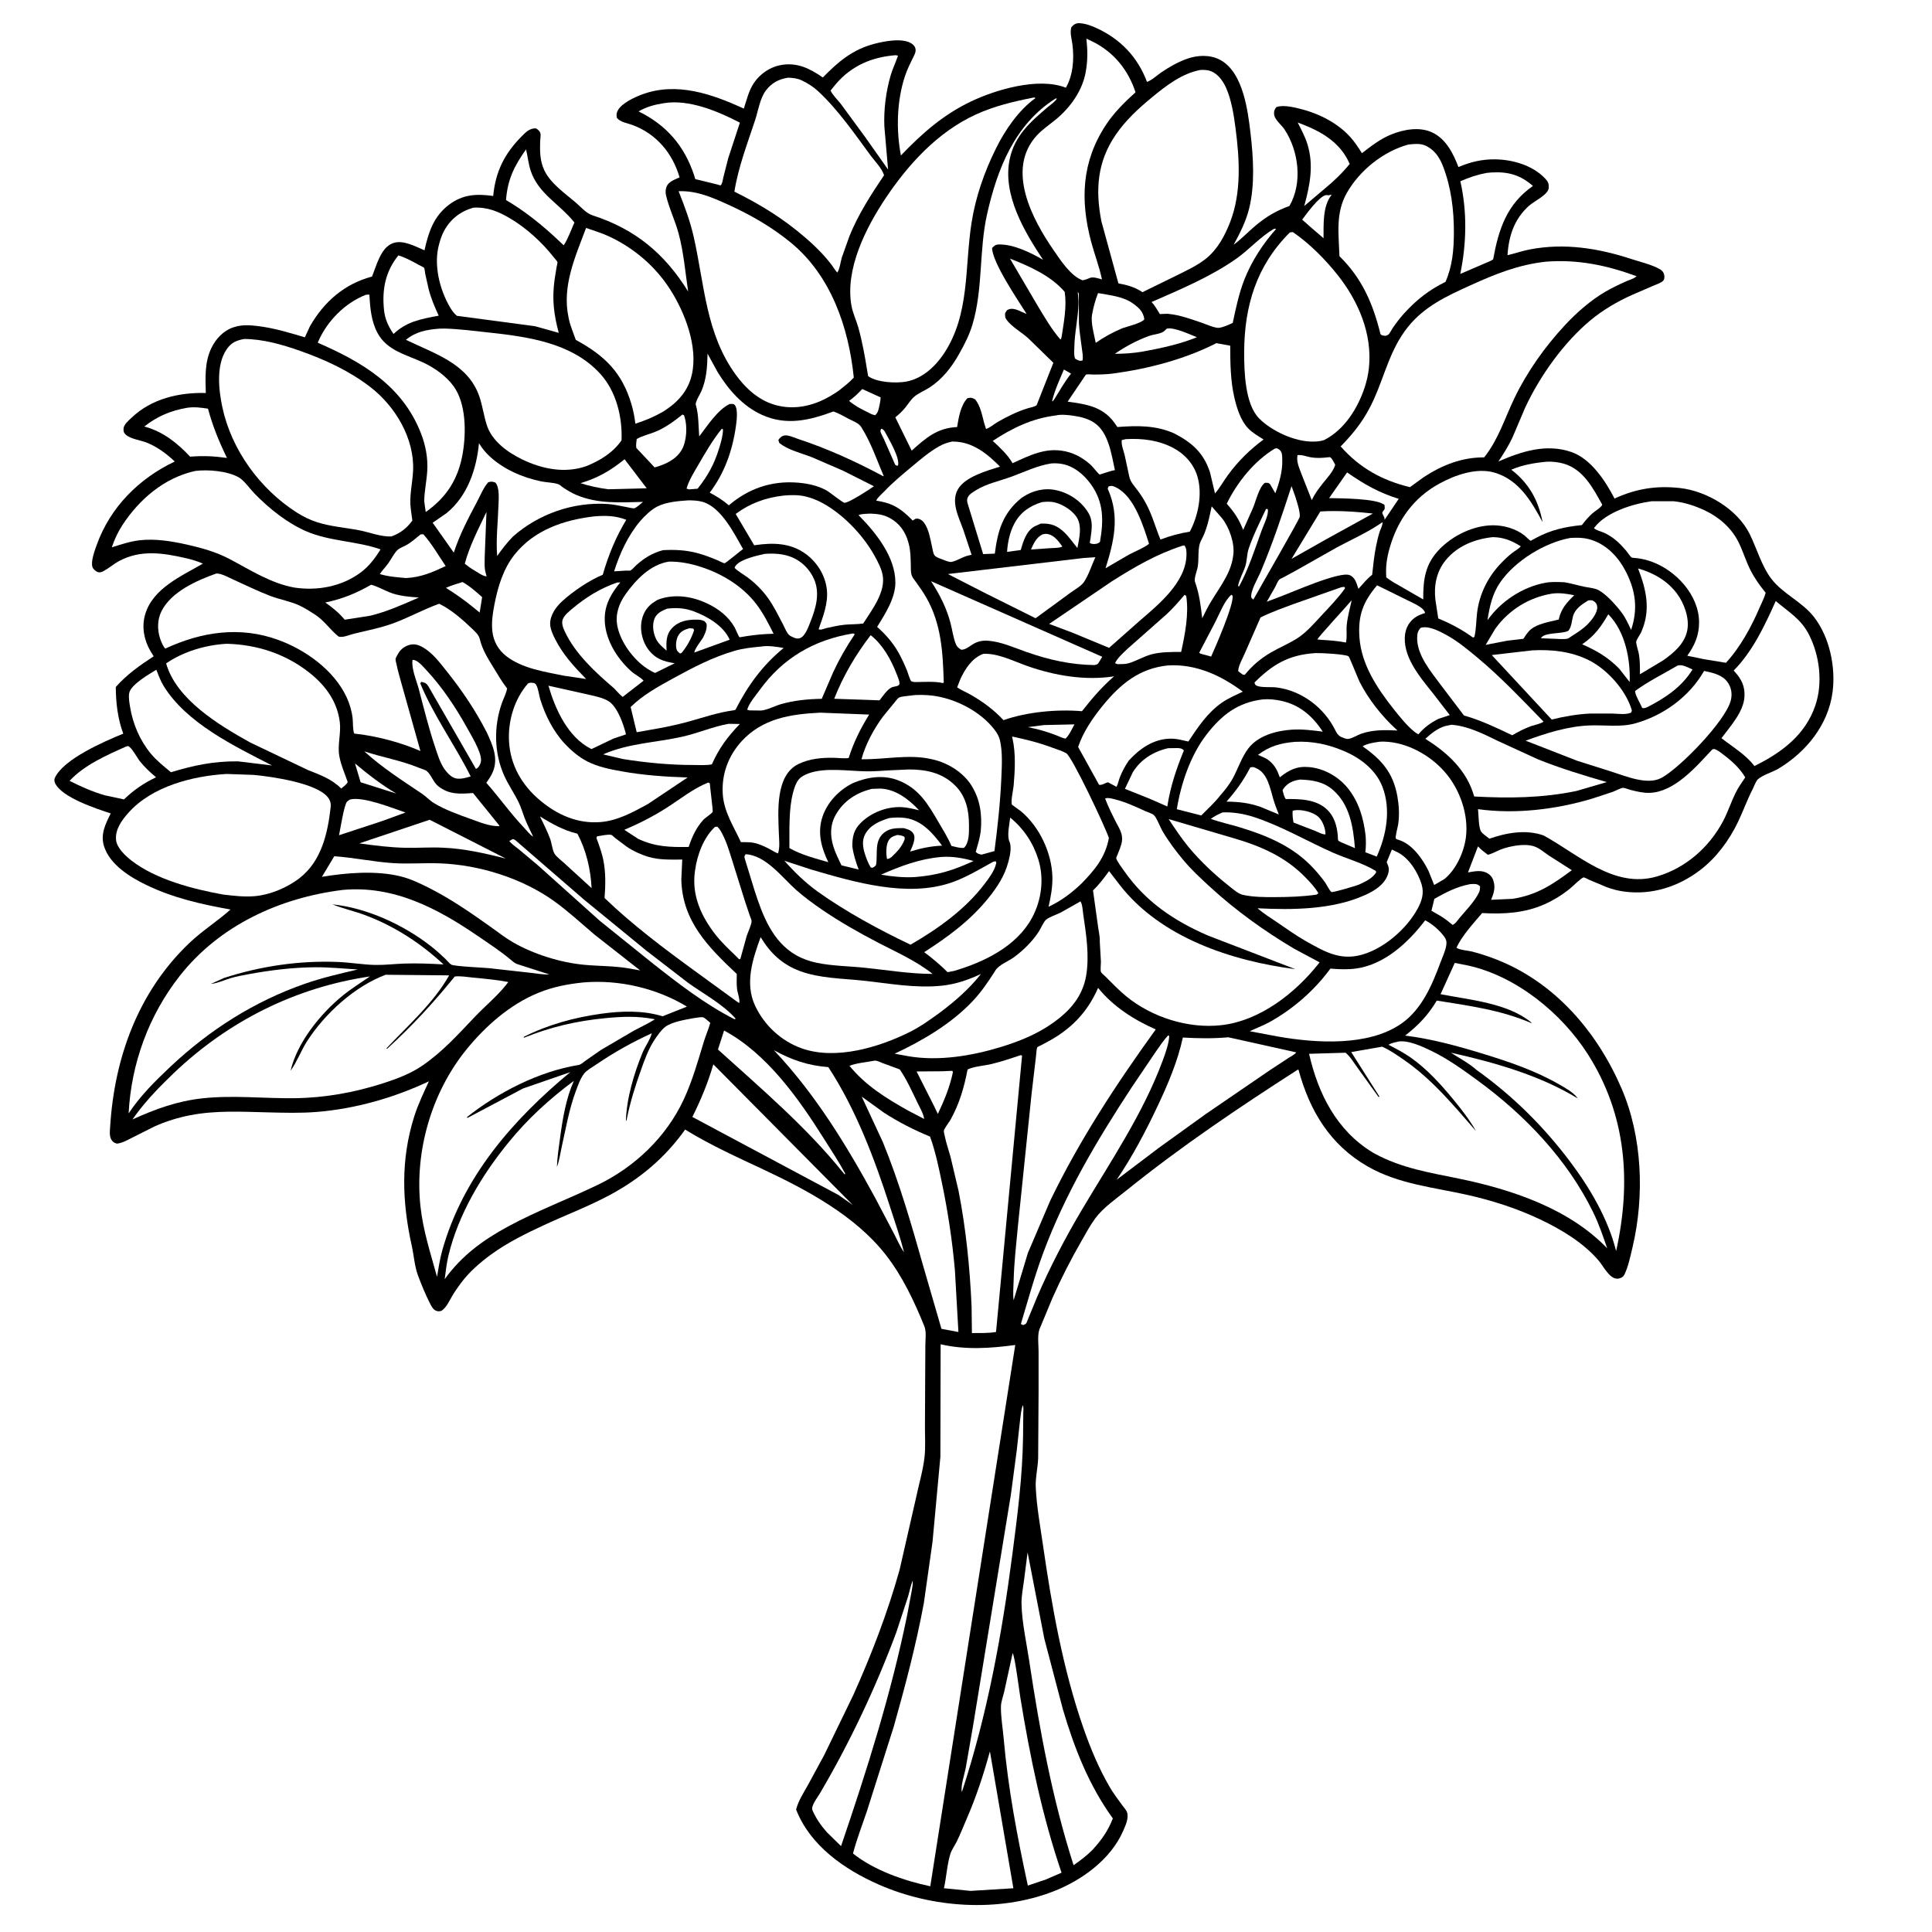 <svg version="1.1" xmlns="http://www.w3.org/2000/svg" style="display: block;" viewBox="0 0 2048 2048" width="1024" height="1024">
<path transform="translate(0,0)" fill="rgb(255,255,255)" d="M -0 -0 L 2048 0 L 2048 2048 L -0 2048 L -0 -0 z"/>
<path transform="translate(0,0)" fill="rgb(0,0,0)" d="M 1142.82 24.5 C 1149.94 24.674 1156.27 26.938 1162.66 29.894 C 1187.97 41.592 1206.15 60.781 1215.85 86.802 C 1220.88 85.193 1226.75 79.584 1231.28 76.545 C 1239.88 70.782 1248.98 65.567 1258.79 62.154 C 1269.63 58.385 1282.49 57.859 1292.9 63.196 C 1306.54 70.187 1313.81 85.638 1318.02 99.656 C 1322.05 113.084 1323.98 127.244 1325.6 141.13 C 1328.6 166.874 1330.41 195.604 1324.15 221 C 1320.75 234.773 1314.47 247.041 1307.74 259.423 C 1316.17 253.214 1323.3 245.481 1331.35 238.807 C 1342.66 229.437 1353.04 223.323 1366.83 218.369 C 1380.98 194.011 1376.74 160.016 1361.6 137.147 C 1358.37 132.265 1351.11 126.927 1350.58 121.049 C 1350.28 117.835 1351.07 115.946 1353.04 113.5 C 1358.86 111.446 1367.07 112.81 1373 114.096 C 1394.53 118.762 1415.65 128.358 1430.88 144.716 C 1435.86 150.067 1439.77 156.252 1443.73 162.368 C 1453.38 154.914 1463.28 147.188 1474.67 142.583 C 1487.97 137.21 1504.66 134.073 1518.14 140.367 C 1532.85 147.236 1540.55 162.717 1546.01 177.094 C 1558.66 171.695 1570.91 168.756 1584.71 168.905 C 1603.48 169.108 1624.59 175.214 1637.86 189.165 C 1641.03 192.493 1641.92 194.557 1641.71 199.117 C 1641.38 206.304 1626.58 213.016 1621 217.973 C 1605.26 231.95 1599.31 249.965 1598.02 270.526 C 1606.06 268.638 1613.91 265.884 1622.01 264.346 C 1658.61 257.401 1694.36 263.138 1729.37 274.582 C 1738.72 277.638 1751.12 280.504 1759.5 285.375 C 1762.01 286.834 1763.57 288.615 1764.14 291.5 C 1764.61 293.918 1764.44 296.452 1762.5 298.113 C 1760.18 300.104 1755.59 301.579 1752.76 302.807 L 1730.2 312.559 C 1714.5 319.647 1699.46 328.318 1686.18 339.339 C 1657.61 363.045 1632.27 398.649 1616.63 432.354 L 1603.23 463.883 C 1599.01 472.815 1593.85 480.963 1588.39 489.178 C 1612.99 478.483 1638.89 470.041 1665.5 479.08 C 1686.41 486.183 1701.81 509.8 1711.47 528.482 C 1734.17 518.013 1755.81 514.581 1780.72 517.328 C 1809.33 520.483 1841.65 539.8 1854.65 565.915 C 1862.32 581.323 1867.2 599.703 1877.67 613.51 C 1889.82 629.518 1910.15 637.691 1922.87 654 C 1939.49 675.315 1946.12 707.391 1942.56 733.876 C 1937.93 768.45 1914.66 797.137 1885.27 814.789 C 1879.06 818.519 1868.26 821.514 1863.23 826.277 C 1861.4 828.017 1858.97 834.452 1857.7 836.933 C 1851.95 848.177 1847.78 859.965 1842.34 871.304 C 1832.97 890.811 1819.46 909.228 1802.16 922.395 C 1779.05 939.979 1750.94 948.992 1722 945.138 C 1715.48 944.269 1709.39 942.763 1703.23 940.448 L 1684.49 932.581 C 1683.19 932.021 1680 930.123 1678.75 930.096 C 1676.79 930.054 1666.88 939.77 1664.5 941.727 C 1656.42 948.374 1646.96 954.233 1637.41 958.5 C 1616.3 967.932 1593.87 969.203 1571.13 967.878 C 1561.99 978.616 1549.73 991.936 1543.9 1004.59 C 1547.14 1007.14 1556.39 1007.62 1560.69 1008.75 C 1569.48 1011.07 1578.34 1013.98 1586.8 1017.32 C 1648.71 1041.83 1693.02 1093.88 1718.86 1153.68 C 1740.96 1204.83 1743.34 1267.72 1730.67 1321.62 C 1728.48 1330.93 1726.14 1342.37 1721.99 1351 C 1720.75 1353.59 1719.12 1354.46 1716.4 1355.17 C 1715.27 1355.46 1715.09 1355.49 1713.94 1355.45 C 1706.02 1355.17 1699.56 1342.14 1694.79 1336.49 C 1678.59 1317.33 1655.02 1303.26 1632.62 1292.63 C 1608.39 1281.12 1582.36 1272.72 1556.21 1266.81 C 1519.96 1258.61 1482.61 1255.33 1449.77 1236.47 C 1409.95 1213.61 1388.23 1177.5 1376.46 1133.94 L 1375.59 1133.96 C 1313.43 1173.88 1251.51 1215.55 1194 1261.97 C 1183.11 1270.75 1169.28 1280.26 1160.97 1291.57 C 1155.49 1299.02 1150.9 1307.68 1146.29 1315.7 C 1135.03 1335.26 1124.71 1355.53 1115.56 1376.16 L 1103 1406.39 L 1101.94 1408.82 C 1099.55 1415.25 1100.9 1425.68 1100.94 1432.54 L 1100.94 1474.61 L 1100.49 1545.82 C 1100.13 1555.97 1097.46 1566.44 1097.93 1576.5 C 1098.9 1597.04 1102.65 1617.6 1105.6 1637.92 C 1115.04 1703.13 1126.73 1769.31 1148.43 1831.68 C 1155.93 1853.22 1164.68 1874.23 1176.13 1894 C 1180.13 1900.91 1185.01 1907.24 1189.67 1913.71 C 1191.16 1915.78 1193.99 1918.81 1194.73 1921.15 C 1196.71 1927.46 1193.14 1935 1190.64 1940.76 C 1177.43 1971.1 1146.75 1993.24 1116.67 2004.94 C 1058.52 2027.56 988.136 2022.57 931.588 1997.75 C 895.29 1981.83 858.754 1956.48 843.92 1918.22 C 846.167 1909.03 851.926 1900.32 856.519 1892.09 L 873.723 1860.37 L 904.661 1796.55 C 923.988 1753.49 940.827 1709.67 953.569 1664.2 L 970.737 1589.06 C 973.734 1574.48 978.388 1559.26 980.04 1544.53 C 981.177 1534.39 980.462 1523.41 980.483 1513.18 L 980.734 1458.86 L 980.922 1425.5 C 980.993 1419.15 982.167 1411.54 979.743 1405.58 C 968.974 1379.13 956.659 1352.89 939.011 1330.24 C 906.921 1289.07 855.989 1261.66 809.478 1239.82 C 781.182 1226.54 752.937 1213.83 726.273 1197.39 C 705.216 1227.02 678.639 1249.44 646.688 1266.62 C 624.318 1278.66 600.035 1287.85 576.964 1298.53 C 557.232 1307.66 537.785 1317.24 520.159 1330.11 C 508.524 1338.6 497.124 1348.62 488.5 1360.23 C 485.166 1364.71 481.908 1369.38 479.1 1374.22 C 475.788 1379.92 473.535 1385.46 468.07 1389.5 C 465.496 1390.2 463.964 1390.31 461.5 1389.08 C 458.762 1387.71 456.936 1383.89 455.628 1381.33 C 450.888 1372.02 446.77 1361.88 443.108 1352.11 C 439.454 1342.36 438.755 1330.83 436.481 1320.56 C 426.17 1273.98 424.603 1229.43 439.094 1183.5 C 443.131 1170.71 449.057 1158.44 454.636 1146.26 C 417.754 1163.65 376.877 1175.32 336.168 1178.67 C 318.544 1180.12 300.639 1179.58 282.971 1179.13 C 255.726 1178.44 228.696 1176.98 201.753 1182.16 C 188.775 1184.66 175.697 1188.7 163.659 1194.15 L 139.587 1206.25 C 134.597 1208.79 129.626 1211.62 124 1212.31 C 121.896 1211.64 120.382 1211.14 118.937 1209.38 C 115.609 1205.34 116.442 1199.68 116.737 1194.8 C 121.192 1121.24 146.563 1051.23 200.615 999.735 C 214.381 986.619 230.321 976.625 244.374 964.132 C 213.001 958.486 183.994 952.028 154.968 938.037 C 137.583 929.658 116.408 916.473 110.277 897.062 C 106.272 884.384 111.812 873.333 117.401 862.27 C 102.541 857.387 65.262 845.366 58.361 830.083 C 57.615 828.433 57.37 826.36 58.112 824.684 C 66.904 804.838 110.678 785.792 130.661 777.715 C 124.833 762.081 122.776 744.819 122.753 728.231 C 134.432 714.965 148.235 705.331 162.897 695.715 L 159.352 689.924 C 152.635 678.359 150.053 664.546 153.821 651.5 C 161.854 623.692 192.251 610.754 215.112 597.44 C 209.282 594.938 203.107 593.06 196.925 591.649 C 172.711 586.12 149.383 582.499 126.555 594.564 C 120.732 597.642 115.769 602.119 110.045 605.227 C 108.106 606.28 106.191 607.123 104.007 606.519 C 101.663 605.871 98.866 603.471 98.034 601.14 C 95.971 595.359 100.453 583.431 102.513 577.678 C 116.831 537.692 147.344 507.154 185.276 489.229 C 176.606 481.051 167.36 474.162 156.341 469.499 C 149.745 466.707 138.718 465.561 133.485 460.906 C 131.22 458.891 130.692 457.025 130.985 454 C 131.386 449.845 136.622 445.529 139.5 442.774 C 160.57 422.603 189.894 415.851 218.161 416.595 C 217.722 400.3 216.797 383.875 224.147 368.752 C 228.757 359.268 236.778 350.571 246.98 347.144 L 248.5 346.662 C 256.509 344.043 265.431 344.647 273.696 345.679 C 290.641 347.796 306.884 352.706 323.18 357.585 L 328.474 346.039 C 343.434 319.827 365.085 300.927 394.366 293.167 L 399.271 280 C 402.771 271.374 407.145 261.305 416.5 257.793 C 427.079 253.821 440.236 261.259 449.993 265.332 C 454.188 246.294 459.575 229.474 475.787 217.158 C 490.571 205.927 505.11 205.282 522.828 207.743 C 525.179 181.953 534.902 162.624 553.255 144.256 C 557.755 139.752 561.307 136.071 568 136.015 C 570.294 137.335 572.179 138.812 572.924 141.5 C 573.402 143.226 572.662 147.36 572.602 149.274 C 572.257 160.262 572.239 170.666 577.124 180.779 C 583.929 194.867 599.114 205.019 610.744 215.095 C 615.93 219.588 621.481 226.105 628.06 228.237 C 673.322 242.905 704.344 268.52 729.476 309.011 C 726.421 288.512 724.735 267.579 719.357 247.505 C 715.677 233.766 709.045 220.396 705.946 206.695 C 705.26 203.665 705.522 200.328 706.763 197.462 C 708.945 192.425 715.714 190.106 720.392 188.044 C 712.891 162.321 695.793 141.906 670.5 132.51 C 664.602 130.319 658.13 129.795 653.929 125 C 653.347 121.635 653.297 120.089 654.944 117 C 659.016 109.362 672.712 103.057 680.654 100.111 C 717.423 86.474 754.769 99.702 788.499 115.104 C 791.542 105.792 793.669 96.143 799.23 87.885 C 805.658 78.339 816.118 71.123 827.5 69.002 C 844.799 65.779 858.455 72.537 872.223 82.142 C 888.713 65.318 903.719 52.459 927.18 46.362 C 937.456 43.691 956.736 39.886 966.268 46.13 C 970.872 49.146 971.655 53.309 969.318 58.136 C 965.688 65.635 961.982 72.592 959.347 80.54 C 950.581 106.986 949.854 137.518 954.989 164.813 C 977.224 141.581 999.798 121.609 1029.14 107.628 C 1055.7 94.972 1100.04 81.863 1128.92 92.631 L 1129.85 93.002 C 1137.58 79.657 1138.76 62.066 1136.82 47.097 C 1136.04 41.068 1133.95 34.828 1135.69 28.836 C 1138.18 26.034 1139.16 25.328 1142.82 24.5 z"/>
<path transform="translate(0,0)" fill="rgb(255,255,255)" d="M 1127.79 391.698 L 1135.36 396.08 C 1128.71 404.302 1123.4 413.938 1117.8 422.912 L 1115.83 425.5 L 1115.32 425 C 1118.05 413.576 1123.23 402.502 1127.79 391.698 z"/>
<path transform="translate(0,0)" fill="rgb(255,255,255)" d="M 933.962 454.5 L 934.878 454.682 C 937.097 455.532 937.973 457.551 939.004 459.48 C 942.872 466.712 954.224 485.898 951.905 493.5 C 950.082 493.795 950.289 493.494 948.857 492.5 L 937.049 465.596 C 936.236 463.72 933.372 458.829 933.316 456.974 C 933.29 456.122 933.747 455.325 933.962 454.5 z"/>
<path transform="translate(0,0)" fill="rgb(255,255,255)" d="M 376.299 809.271 C 390.152 820.894 404.552 832.066 420.155 841.234 L 382.277 829.227 L 376.299 809.271 z"/>
<path transform="translate(0,0)" fill="rgb(255,255,255)" d="M 730.713 665.965 L 734.877 666.284 L 735.77 668 C 732.993 676.68 728.308 685.128 722.5 692.153 L 720.996 692.731 C 718.95 691.298 717.475 690.121 716.975 687.5 C 716.15 683.175 716.862 677.363 719.119 673.524 C 721.8 668.964 725.883 667.426 730.713 665.965 z"/>
<path transform="translate(0,0)" fill="rgb(255,255,255)" d="M 1142.46 309.5 L 1143.55 311.075 L 1143.72 342.701 C 1144.2 351.574 1145.75 360.494 1146.83 369.318 C 1147.33 373.488 1148.38 378.035 1147.5 382.187 L 1144.78 382.5 C 1142.73 381.974 1141.53 381.293 1139.73 380.238 C 1138.24 377.123 1138.78 372.615 1138.81 369.212 C 1138.93 353.165 1142.9 337.342 1143.28 321.5 C 1143.37 317.578 1142.7 313.438 1142.46 309.5 z"/>
<path transform="translate(0,0)" fill="rgb(255,255,255)" d="M 951.17 885.111 C 953.922 885.452 956.437 885.537 958.79 887.156 L 959.05 889.5 C 956.201 897.543 951.082 902.678 945.113 908.461 C 943.117 909.738 942.622 910.5 940.189 910.5 C 939.266 904.964 939.032 896.718 941.626 891.601 C 943.759 887.394 946.87 886.416 951.17 885.111 z"/>
<path transform="translate(0,0)" fill="rgb(255,255,255)" d="M 1105.02 566.5 C 1106.98 566.024 1109 565.714 1111 566.157 C 1117.81 567.669 1122.31 573.997 1126.09 579.318 C 1123.78 581.062 1115.01 580.87 1111.76 581.175 L 1092.85 582.48 C 1095.92 575.901 1098.23 569.985 1105.02 566.5 z"/>
<path transform="translate(0,0)" fill="rgb(255,255,255)" d="M 1342.05 539.5 L 1343.9 539.688 C 1345.02 545.9 1339.73 555.868 1337.51 562.005 C 1330.4 581.63 1323.55 603.111 1313.56 621.5 L 1312.35 621.312 C 1313.64 614.095 1317.85 607.202 1320.09 600.176 C 1322.01 594.118 1321.65 587.64 1323.62 581.708 C 1328.31 567.604 1335.75 553.012 1342.05 539.5 z"/>
<path transform="translate(0,0)" fill="rgb(255,255,255)" d="M 1106.84 768.587 L 1138.94 767.87 C 1136.19 772.948 1133.67 778.96 1129.5 783 L 1125.85 782.002 C 1114.1 776.865 1102.22 773.299 1089.66 770.769 L 1106.84 768.587 z"/>
<path transform="translate(0,0)" fill="rgb(255,255,255)" d="M 490.284 616.981 C 497.824 621.139 504.71 627.256 511.067 633.023 L 508.471 649.334 L 502.178 644.197 C 492.655 636.401 483.179 629.646 472.723 623.173 C 478.161 620.56 484.547 618.927 490.284 616.981 z"/>
<path transform="translate(0,0)" fill="rgb(255,255,255)" d="M 1370.27 859.5 L 1372.11 858.978 C 1379.92 857.732 1392.45 860.82 1398 866.355 C 1402.16 870.511 1405.23 878.725 1405.04 884.5 C 1401.54 884.648 1397.46 882.089 1394.14 880.795 L 1371.19 871.942 C 1370.41 867.641 1369.94 863.869 1370.27 859.5 z"/>
<path transform="translate(0,0)" fill="rgb(255,255,255)" d="M 914.017 412.392 L 933.515 421.263 C 933.397 423.812 933.056 426.156 932.507 428.654 C 931.655 432.53 930.956 437.98 927.5 440.173 L 924.13 439.151 C 915.651 434.915 907.303 431.16 900.04 424.96 C 905.336 421.219 909.576 417.095 914.017 412.392 z"/>
<path transform="translate(0,0)" fill="rgb(255,255,255)" d="M 1410.42 206.5 L 1411.57 206.564 C 1401.93 218.448 1403.14 237.85 1403 252.512 L 1390.49 241.77 L 1380.36 232.831 C 1384.83 226.823 1398.43 207.996 1405.5 206.856 C 1407.59 206.52 1407.76 207.596 1410.42 206.5 z"/>
<path transform="translate(0,0)" fill="rgb(255,255,255)" d="M 1432.86 636.285 C 1430.91 645.175 1428.48 653.552 1427.59 662.687 C 1427.02 668.605 1428.14 675.434 1426.73 681.097 C 1418 679.334 1409.36 678.798 1400.5 678.259 L 1396.5 677.83 C 1396.66 676.062 1428.41 641.645 1432.86 636.285 z"/>
<path transform="translate(0,0)" fill="rgb(255,255,255)" d="M 1305.28 630.5 L 1306.59 631.396 C 1308.18 640.747 1288.42 685.802 1283.87 695.997 L 1274.29 693.402 C 1272.82 693.115 1272.37 692.816 1271.17 692 L 1288.44 658.958 C 1292.82 650.466 1298.03 636.553 1305.28 630.5 z"/>
<path transform="translate(0,0)" fill="rgb(255,255,255)" d="M 515.677 542.703 L 513.829 589.558 C 513.817 595.282 513.185 602.129 514.932 607.586 C 515.289 608.704 515.531 609.805 515.767 610.953 C 511.901 610.918 506.31 606.607 502.82 604.642 C 499.152 602.558 495.974 600.208 492.7 597.554 C 497.681 578.696 507.329 560.308 515.677 542.703 z"/>
<path transform="translate(0,0)" fill="rgb(255,255,255)" d="M 1683.55 636.5 C 1686.68 636.076 1688.25 636.005 1690.73 638.277 C 1692.29 639.704 1693.01 641.365 1693.12 643.438 C 1693.45 649.674 1687.33 657.298 1683.09 661.602 C 1678.16 666.601 1672.19 670.475 1666.26 674.169 C 1665.22 674.815 1662.72 676.802 1661.59 677.033 C 1656.74 678.029 1649.37 677.014 1644.25 677.006 L 1633.5 676.58 C 1636.46 669.902 1656.3 672.36 1662.6 668.604 C 1666.08 664.113 1665.98 658.743 1667.39 653.455 C 1669.58 645.266 1676.77 640.729 1683.55 636.5 z"/>
<path transform="translate(0,0)" fill="rgb(255,255,255)" d="M 765.096 454.5 L 766.424 455.129 C 766.311 461.883 764.336 468.662 762.347 475.089 C 757.045 492.225 750.57 503.984 739.497 518.049 L 730.5 518.77 L 727.768 517.957 C 730.136 509.388 735.613 500.745 740.05 493.078 C 747.688 479.881 755.514 466.415 765.096 454.5 z"/>
<path transform="translate(0,0)" fill="rgb(255,255,255)" d="M 999.211 1135.58 L 1009.5 1135.11 L 1010.13 1136.5 C 1006.91 1152.1 1000.96 1166.5 994.139 1180.84 L 989.964 1172.1 L 971.617 1135.79 L 999.211 1135.58 z"/>
<path transform="translate(0,0)" fill="rgb(255,255,255)" d="M 1236.64 348.5 C 1243.82 346.216 1261.9 354.785 1268.76 357.481 C 1250.52 364.953 1229.59 369.385 1210.23 372.879 C 1200.54 374.424 1191.56 375.042 1181.76 375.057 C 1192.64 367.506 1205.33 360.755 1217.76 356.197 C 1222.23 354.557 1227.58 354.325 1231.83 352.371 C 1233.96 351.392 1235.06 350.18 1236.64 348.5 z"/>
<path transform="translate(0,0)" fill="rgb(255,255,255)" d="M 1375.42 482.5 C 1380.19 481.786 1384.87 484.018 1389.57 484.785 C 1395.68 485.782 1401.34 485.508 1407.46 484.786 L 1409.67 484.58 C 1411.56 484.886 1414.32 490.824 1415.39 492.647 C 1413.59 499.465 1406.57 506.966 1402.21 512.393 C 1398.06 517.746 1394.01 522.923 1391.09 529.067 L 1390.55 530.246 L 1379.29 501.626 C 1377.02 495.412 1374.08 489.231 1375.42 482.5 z"/>
<path transform="translate(0,0)" fill="rgb(255,255,255)" d="M 662.08 486.82 L 685.523 517.592 L 644.729 518.64 C 634.608 517.309 625.058 515.254 615.318 512.184 C 633.793 506.645 647.106 498.94 662.08 486.82 z"/>
<path transform="translate(0,0)" fill="rgb(255,255,255)" d="M 1427.98 500.801 C 1446.01 513.271 1461.68 522.345 1482.71 528.795 L 1467.72 551 L 1467.53 548.76 C 1467.07 547.689 1465.24 544.465 1465.27 543.5 C 1465.29 542.585 1467.46 540.552 1467.77 539.5 C 1468.04 538.564 1467.68 536.398 1467.65 535.34 C 1459.91 528.168 1420.54 528.299 1408.9 528.016 L 1427.98 500.801 z"/>
<path transform="translate(0,0)" fill="rgb(255,255,255)" d="M 997.717 908.422 C 1009.58 907.551 1020.61 909.535 1031.99 912.702 C 1010.66 922.561 993.888 927.802 970.245 929.699 C 958.288 930.449 945.677 929.212 933.899 927.17 C 954.959 917.998 974.638 910.455 997.717 908.422 z"/>
<path transform="translate(0,0)" fill="rgb(255,255,255)" d="M 1778.37 705.5 C 1783.39 704.025 1789.48 707.67 1794.12 709.665 C 1782.85 728.153 1765.22 739.877 1746.41 749.501 C 1743.99 750.472 1743.36 750.935 1740.84 750.5 C 1739.23 746.498 1732.75 735.889 1733.33 732.427 C 1747.22 722.213 1763.47 714.238 1778.37 705.5 z"/>
<path transform="translate(0,0)" fill="rgb(255,255,255)" d="M 1558.45 937.215 L 1559.27 937.136 C 1563.57 937.049 1565.7 936.563 1568.87 939.5 C 1568.91 941.938 1568.84 943.841 1567.78 946.079 C 1563.34 955.484 1553.96 964.974 1547.19 973.039 C 1545.06 975.57 1542.89 979.277 1539.8 980.415 L 1533.98 975.744 C 1528.88 971.737 1523.01 968.69 1517.4 965.462 L 1520.47 952.804 C 1533.03 945.767 1544.18 939.894 1558.45 937.215 z"/>
<path transform="translate(0,0)" fill="rgb(255,255,255)" d="M 1325.35 813.5 C 1328.43 812.749 1329.05 813.108 1331.96 814.456 C 1343.8 819.941 1346.37 835.7 1349.74 847.113 C 1351.37 852.646 1353.53 858.019 1355.61 863.393 L 1336.27 855.375 C 1323.91 851.025 1313.19 849.907 1300.12 849.76 C 1310.46 838.064 1318.14 827.339 1325.35 813.5 z"/>
<path transform="translate(0,0)" fill="rgb(255,255,255)" d="M 1369.08 515.286 L 1372.96 526.072 C 1374.61 531.582 1378.32 542.128 1377.8 547.741 C 1377.54 550.559 1334.35 625.089 1330.28 632.659 L 1328.5 635.619 L 1326.5 633.628 C 1324.93 627.066 1333.69 612.537 1336.52 605.811 C 1349.1 575.965 1359.1 546.035 1369.08 515.286 z"/>
<path transform="translate(0,0)" fill="rgb(255,255,255)" d="M 370.979 847.5 C 385.008 844.033 415.547 856.425 429.845 861.318 L 404.753 870.466 L 359.398 885.364 C 360.686 879.126 364.766 853.257 367.78 849.924 C 368.677 848.931 369.913 848.308 370.979 847.5 z"/>
<path transform="translate(0,0)" fill="rgb(255,255,255)" d="M 1704.84 651.203 L 1705.69 652.042 C 1722.82 670.1 1728.43 698.998 1727.51 722.961 L 1716.46 708.874 C 1704.93 696.975 1692.19 689.481 1677.1 682.979 C 1690.16 674.192 1697.03 664.595 1704.84 651.203 z"/>
<path transform="translate(0,0)" fill="rgb(255,255,255)" d="M 1399.59 542.181 C 1418.03 541.014 1437 542.343 1455.33 544.37 L 1405.46 571.846 L 1369.09 592.423 L 1399.59 542.181 z"/>
<path transform="translate(0,0)" fill="rgb(255,255,255)" d="M 572.401 865.408 C 584.171 872.85 597.159 880.014 610.748 883.416 L 612.072 883.734 C 621.521 901.644 626.093 921.397 627.121 941.443 L 598.029 914.876 C 595.092 912.113 589.841 908.272 587.82 904.98 C 585.583 901.337 584.796 893.529 583.176 889.189 C 580.147 881.068 576.145 873.222 572.401 865.408 z"/>
<path transform="translate(0,0)" fill="rgb(255,255,255)" d="M 942.736 867.144 C 948.26 866.535 953.913 866.306 959.44 867.06 C 976.926 869.447 988.802 883.081 998.615 896.401 C 986.671 896.989 976.187 899.128 964.773 902.694 L 967.221 896.95 C 968.565 893.431 970.427 887.819 968.502 884.194 C 966.462 880.353 963.109 879.361 959.215 878.187 L 958.032 877.844 C 950.642 877.888 943.886 877.568 937.631 882.326 C 926.36 890.899 930.594 904.724 928.732 916.335 C 928.45 918.097 926.41 918.91 925 919.91 L 923 919.5 C 920.224 914.97 918.387 910.062 916.781 905.015 C 914.676 898.397 913.582 890.878 917 884.5 C 922.393 874.439 932.491 870.363 942.736 867.144 z"/>
<path transform="translate(0,0)" fill="rgb(255,255,255)" d="M 707.104 645.222 C 717.11 643.954 726.345 644.578 735.812 648.193 C 750.369 653.751 767 663.442 773.478 678.113 L 735.921 691.734 C 736.713 687.3 742.75 679.917 745.295 675.851 C 746.869 672.607 748.68 668.862 748.995 665.25 C 749.32 661.529 749.302 661.251 746.815 658.5 C 743.946 657.159 741.85 656.883 738.722 656.854 C 728.864 656.763 719.656 658.251 712.484 665.721 C 705.923 672.555 706.182 680.942 706.582 689.713 C 702.521 686.073 697.98 682.452 695.527 677.477 C 692.43 671.197 691.14 662.661 693.722 655.995 C 696.055 649.97 701.538 647.521 707.104 645.222 z"/>
<path transform="translate(0,0)" fill="rgb(255,255,255)" d="M 723.374 439.5 L 724.972 440.047 L 725.698 442.115 C 728.784 451.84 727.913 467.678 722.809 476.593 C 716.716 487.234 705.238 492.364 693.894 495.498 L 686.078 487.085 L 674.518 474.816 C 674.037 471.635 674.578 468.519 674.942 465.35 C 680.944 461.968 687.955 460.366 694.353 457.84 C 704.916 453.669 714.535 446.476 723.374 439.5 z"/>
<path transform="translate(0,0)" fill="rgb(255,255,255)" d="M 393.403 619.841 C 400.068 621.592 406.492 625.28 412.884 627.873 C 422.503 631.776 433.831 632.652 444.091 633.382 C 426.94 640.811 410.759 648.232 392.5 652.701 L 365.412 656.908 C 359.219 649.499 352.7 644.225 344.832 638.701 C 363.044 634.815 377.224 629.114 393.403 619.841 z"/>
<path transform="translate(0,0)" fill="rgb(255,255,255)" d="M 1163.98 310.678 C 1176.41 312.96 1190.93 314.239 1201.29 321.914 C 1207.63 326.608 1211.87 330.43 1213.05 338.5 C 1210.34 342.449 1194.62 346.191 1189.62 347.983 C 1179.58 352.237 1170.47 357.176 1161.53 363.433 C 1159.81 354.415 1156.02 342.164 1157.68 333.192 C 1159.15 325.234 1161.04 318.252 1163.98 310.678 z"/>
<path transform="translate(0,0)" fill="rgb(255,255,255)" d="M 543.396 889.5 C 545.724 889.829 545.806 890.293 547.621 891.761 L 618.618 953.26 L 685.5 1007.99 L 728.973 1041.5 C 745.564 1053.47 766.605 1064.6 779.923 1079.95 L 778.5 1080.38 C 747.065 1064.42 717.678 1041.61 690.065 1019.76 L 635.765 976.057 L 570.287 917.339 L 550.021 900.343 C 546.675 897.636 542.498 894.928 539.883 891.5 L 543.396 889.5 z"/>
<path transform="translate(0,0)" fill="rgb(255,255,255)" d="M 445.826 566.5 L 448.696 566.294 C 457.658 576.266 464.882 588.932 472.44 600.054 C 458.378 606.661 446.307 611.954 430.542 612.758 C 421.219 611.946 411.586 611.295 402.627 608.513 C 405.325 604.546 408.676 601.095 411.5 597.217 C 414.698 592.825 417.444 586.906 421.254 583.113 C 423.648 580.729 428.904 579.105 432.025 577.106 C 436.908 573.981 441.362 570.187 445.826 566.5 z"/>
<path transform="translate(0,0)" fill="rgb(255,255,255)" d="M 1070.61 274.127 C 1091.15 282.17 1114.04 292.333 1128.62 309.387 C 1130.94 324.894 1127.81 340.881 1125.5 356.212 L 1124.75 359.5 L 1123.74 359.5 C 1114.61 348.855 1107.3 336.268 1100.06 324.289 L 1070.61 274.127 z"/>
<path transform="translate(0,0)" fill="rgb(255,255,255)" d="M 1378.19 826.372 C 1390.94 826.843 1402.68 828.513 1412.74 837.159 C 1430.85 852.723 1434.51 876.591 1436.28 899.069 L 1422 892.984 C 1421.21 892.68 1418.97 891.484 1418.5 890.872 C 1418.26 890.552 1418.11 885.633 1418.05 885 C 1417.02 874.951 1414.32 865.443 1406.78 858.224 C 1395.25 847.174 1377.99 846.833 1363 847.036 C 1361 844.397 1360.43 840.818 1359.56 837.634 L 1360.57 835.963 C 1365.05 829.845 1370.86 827.385 1378.19 826.372 z"/>
<path transform="translate(0,0)" fill="rgb(255,255,255)" d="M 927.388 1124.29 C 929.889 1124.24 933.096 1125.97 935.466 1126.89 L 953.787 1133.63 C 961.27 1144.5 966.77 1156.91 972.495 1168.77 C 974.933 1173.81 978.958 1180.63 979.634 1186.13 L 962.513 1177.2 C 939.249 1164.09 917.561 1150.79 900.475 1129.79 C 908.483 1126.72 918.911 1125.92 927.388 1124.29 z"/>
<path transform="translate(0,0)" fill="rgb(255,255,255)" d="M 1104.44 532.282 C 1107.87 531.841 1111.27 531.68 1114.71 532.014 C 1123.75 532.889 1135.41 539.87 1140.68 547.273 C 1147.59 556.971 1144.07 570.253 1142.1 580.996 C 1137.51 575.378 1133.23 569.034 1127.96 564.068 C 1120.9 557.422 1114.48 554.791 1104.93 555.018 L 1103.24 555.067 L 1096.5 558.076 C 1087.77 563.1 1084.69 574.04 1081.98 583.039 L 1067.53 585.021 C 1068.2 574.729 1070.4 564.222 1075.25 555.046 C 1081.63 542.986 1091.75 536.191 1104.44 532.282 z"/>
<path transform="translate(0,0)" fill="rgb(255,255,255)" d="M 1175.21 515.5 C 1179.2 514.636 1180.37 515.279 1183.82 517.087 C 1202.57 526.932 1211.88 557.263 1217.96 576.216 C 1216.55 578.942 1200.3 585.86 1196.47 588.066 L 1171.91 602.368 C 1180.84 573.905 1187.12 547.855 1174.72 519.209 L 1174.19 518.016 L 1175.21 515.5 z"/>
<path transform="translate(0,0)" fill="rgb(255,255,255)" d="M 1351.42 475.5 L 1353.55 475.153 C 1355.94 476.34 1357.34 477.162 1358.41 479.721 C 1359.29 481.85 1359.17 485.171 1359.25 487.437 C 1359.69 499.335 1356.06 511.839 1351.89 522.881 L 1346.5 513.524 C 1344.73 511.501 1343.41 511.789 1341 511.784 C 1334.95 515.506 1331.13 531.468 1328.29 538.292 L 1317.83 561.741 C 1313.21 550.239 1308.7 543.219 1300.39 533.974 C 1311.44 511.296 1329.62 488.572 1351.42 475.5 z"/>
<path transform="translate(0,0)" fill="rgb(255,255,255)" d="M 1375.63 129.874 L 1381.61 132.18 C 1402.86 140.594 1421.36 152.103 1430.73 173.79 C 1422.81 183.499 1414.22 191.776 1404.54 199.722 L 1382.55 218.405 C 1388.56 196.344 1392.91 175.009 1385.82 152.5 C 1383.35 144.658 1379.3 137.199 1375.63 129.874 z"/>
<path transform="translate(0,0)" fill="rgb(255,255,255)" d="M 1238.26 793.128 L 1248.5 792.976 C 1251.38 793.188 1253.01 793.368 1254.98 795.5 C 1246.94 814.982 1240.61 834.009 1237.39 854.905 L 1218.24 846.486 L 1192.46 836.224 L 1200.8 818.672 C 1209.18 804.98 1222.89 796.612 1238.26 793.128 z"/>
<path transform="translate(0,0)" fill="rgb(255,255,255)" d="M 1255.72 630.5 L 1257.44 631.687 C 1260.4 651.117 1256.16 672.109 1252.07 691.104 C 1242.33 691.048 1230.31 691.04 1220.91 693.556 C 1212.27 695.87 1204.77 700.602 1196.38 703.061 C 1192.68 704.144 1188.34 703.975 1184.5 704.029 L 1181.98 702.961 C 1184.52 697.496 1190.79 691.995 1195.11 687.838 L 1236.89 650.908 C 1243.68 644.533 1249.71 637.598 1255.72 630.5 z"/>
<path transform="translate(0,0)" fill="rgb(255,255,255)" d="M 1645.08 629.293 C 1652.95 628.166 1661.07 629.384 1668.76 630.998 C 1661.1 638.364 1655.09 644.981 1652.55 655.679 C 1652.17 657.274 1652.69 656.621 1650.66 657.124 C 1641.79 659.327 1630.06 661.206 1622.84 667.059 C 1619.55 669.727 1617.2 673.646 1614.89 677.149 L 1597.77 679.144 L 1574.87 683.583 L 1584.96 666.639 C 1599.25 646.612 1620.84 633.221 1645.08 629.293 z"/>
<path transform="translate(0,0)" fill="rgb(255,255,255)" d="M 455.437 868.983 L 536.142 910.083 C 514.213 904.655 492.461 899.537 469.806 898.609 C 456.381 897.894 442.863 898.977 429.415 898.683 C 413.171 898.329 396.934 896.254 380.859 894.013 L 455.437 868.983 z"/>
<path transform="translate(0,0)" fill="rgb(255,255,255)" d="M 386.136 796.473 C 405.574 802.88 425.138 806.084 444.346 813.986 C 446.356 814.813 450.889 816.076 452.375 817.329 C 457.173 821.373 459.204 829.131 464.577 833.426 C 475.916 842.489 487.917 841.714 501.412 840.617 L 529.5 875.322 L 528.719 875.799 C 518.367 875.779 508.631 871.636 499.031 868.184 C 486.133 863.546 471.491 858.363 459.833 851.192 C 455.33 848.422 451.705 844.316 447.3 841.36 C 425.777 826.915 405.462 813.932 386.136 796.473 z"/>
<path transform="translate(0,0)" fill="rgb(255,255,255)" d="M 198.343 432.281 C 205.914 431.077 212.961 432.107 220.454 433.208 C 225.522 451.883 232.141 468.097 240.602 485.429 C 226.772 483.504 215.349 482.997 201.499 484.083 C 188.173 469.785 173.381 457.974 154.315 452.486 L 152.978 452.113 C 166.734 441.268 181.187 435.188 198.343 432.281 z"/>
<path transform="translate(0,0)" fill="rgb(255,255,255)" d="M 1284.42 536.764 L 1295.39 549.314 C 1303.08 558.981 1308.97 575.886 1307.36 588.18 L 1307.1 590 C 1304.29 610.811 1288.64 627.317 1279.3 645.655 L 1274.39 655.329 C 1272.83 642.016 1271.39 629.694 1266.79 616.962 C 1265.59 613.651 1268.3 606.445 1269.18 603 C 1271.7 593.055 1268.6 581.217 1273.47 572.401 C 1279.33 561.795 1281.98 548.512 1284.42 536.764 z"/>
<path transform="translate(0,0)" fill="rgb(255,255,255)" d="M 557.631 158.337 C 559.417 165.78 560.124 173.491 562.488 180.781 C 570.483 205.442 593.55 216.377 608.906 235.891 C 605.418 243.591 602.216 253.062 597.558 260.044 L 591.691 254.52 C 574.476 238.379 556.805 224.074 536.404 212.051 C 538.069 190.123 545.134 175.986 557.631 158.337 z"/>
<path transform="translate(0,0)" fill="rgb(255,255,255)" d="M 923.907 836.238 L 933.5 835.938 C 949.888 836.687 963.553 847.564 974.277 858.925 C 968.255 857.487 962.205 855.945 956 855.612 C 940.431 854.778 923.711 861.198 912.581 872.124 C 905.057 879.51 903.395 887.135 903.532 897.255 C 904.642 905.883 907.199 913.618 910.212 921.746 L 892.023 917.339 C 888.874 910.721 885.427 904.018 883.311 896.978 C 879.863 885.506 879.923 874.227 886.007 863.561 C 894.459 848.744 907.756 840.491 923.907 836.238 z"/>
<path transform="translate(0,0)" fill="rgb(255,255,255)" d="M 922.931 673.313 C 935.659 683.212 944.454 699.041 950.23 713.869 C 951.386 716.836 953.391 721.301 953.5 724.405 C 953.624 727.929 947.651 727.373 944.955 728.772 C 940.082 731.302 935.736 738.141 932.306 742.398 L 917.536 741.84 L 884.293 740.729 C 893.773 716.432 907.12 693.962 922.931 673.313 z"/>
<path transform="translate(0,0)" fill="rgb(255,255,255)" d="M 133.388 791.5 L 135.555 790.827 C 139.27 791.581 145.367 803.335 148.35 807.054 C 153.439 813.398 159.195 818.758 165.43 823.948 C 152.512 830.04 141.705 837.493 131.44 847.4 L 111.139 843.064 C 97.895 839.245 86.03 833.892 73.726 827.756 C 89.142 811.116 112.912 800.53 133.388 791.5 z"/>
<path transform="translate(0,0)" fill="rgb(255,255,255)" d="M 437.316 699.5 L 439.152 699.681 C 443.914 700.905 448.963 707.169 452.215 710.639 C 468.572 728.097 482.772 749.53 494.422 770.308 C 498.8 778.116 503.521 785.999 506.96 794.268 C 508.81 798.717 511.291 805.372 508.995 810 C 507.896 812.216 506.845 814.219 504.5 815.056 L 454.088 727.479 C 451.868 724.075 450.412 723.61 446.5 722.782 L 445.541 724.5 C 459.975 759.299 482.196 789.463 498.943 823.056 C 494.126 824.427 488.862 826.08 483.808 825.257 C 478.813 824.445 474.235 819.528 471.414 815.63 C 466.395 808.695 463.854 799.702 461.151 791.665 C 454.405 771.61 449.333 750.975 443.961 730.518 C 441.613 721.576 435.84 708.634 437.316 699.5 z"/>
<path transform="translate(0,0)" fill="rgb(255,255,255)" d="M 581.37 726.893 L 622 735.933 C 629.254 737.66 638.643 739.302 645.056 743.258 C 654.58 749.132 661.066 768.08 663.581 778.439 L 650.321 782.918 L 627.039 794.039 L 626.245 793.678 C 601.754 781.104 588.597 751.745 581.37 726.893 z"/>
<path transform="translate(0,0)" fill="rgb(255,255,255)" d="M 422.294 270.747 L 425.001 271.605 C 431.554 273.996 437.868 277.458 443.955 280.823 C 444.92 281.357 449.055 283.186 449.597 283.973 C 450.157 284.786 450.478 288.881 450.733 290.17 L 454.395 306.533 C 456.943 316.393 460.794 325.428 465.057 334.644 C 455.853 336.306 447.089 337.978 438.218 341.028 C 429.773 344.263 423.782 347.847 417.142 354.018 C 411.7 345.976 408.091 338.406 407.075 328.624 C 404.829 306.995 408.481 287.818 422.294 270.747 z"/>
<path transform="translate(0,0)" fill="rgb(255,255,255)" d="M 767.554 1092.39 C 813.152 1116.99 846.637 1164.55 873.641 1207.47 C 881.233 1219.53 889.204 1231.41 895.914 1244 L 895.5 1245.04 L 893.319 1242.5 C 854.597 1194.52 806.631 1153.72 761.072 1112.54 L 767.554 1092.39 z"/>
<path transform="translate(0,0)" fill="rgb(255,255,255)" d="M 772.312 767.278 L 784.264 767.45 C 771.256 780.994 762.314 792.939 754.596 810.244 C 748.505 811.517 741.027 810.925 734.77 810.926 C 710.164 810.931 684.775 808.528 660.5 804.623 L 639.272 799.663 C 666.837 787.687 694.615 787.368 723.381 780.913 C 739.963 777.192 755.58 770.271 772.312 767.278 z"/>
<path transform="translate(0,0)" fill="rgb(255,255,255)" d="M 750.839 829.5 L 752.417 830.29 C 752.646 834.023 755.832 859.743 755.572 860.348 C 754.627 862.552 747.779 866.628 745.604 869.01 C 738.029 877.305 733.484 887.247 730.037 897.801 C 710.338 898.125 694.461 897.768 676.335 889.131 L 661.812 879.649 C 677.595 872.963 692.895 865.143 707.329 855.87 C 721.631 846.683 734.921 835.807 750.839 829.5 z"/>
<path transform="translate(0,0)" fill="rgb(255,255,255)" d="M 1421.73 622.5 L 1425 622.083 L 1425.86 623.5 C 1418.68 633.778 1409.74 642.869 1401.22 652.034 C 1393.51 660.325 1385.15 670.088 1375.65 676.289 C 1366.74 682.097 1356.45 686.279 1347.23 691.659 C 1336.23 698.075 1327.55 705.476 1319.5 715.321 L 1317.5 715.187 L 1312.54 711.5 C 1312.57 706.033 1316.99 698.446 1319.19 693.375 L 1336.21 654.523 C 1347.43 648.927 1359.27 644.794 1370.98 640.396 L 1421.73 622.5 z"/>
<path transform="translate(0,0)" fill="rgb(255,255,255)" d="M 1465.47 553.5 C 1465.89 556.375 1463.71 560.209 1462.75 562.955 C 1461.02 567.951 1459.88 573.292 1458.8 578.465 C 1456.67 588.606 1455.69 598.998 1454.55 609.286 C 1449.1 613.525 1444.64 619.049 1440.04 624.169 L 1438.88 621 L 1438 618.302 C 1436.74 614.773 1434.34 611.088 1430.69 609.655 C 1419.93 605.433 1370.99 627.344 1357.2 632.405 L 1342.84 637.854 L 1351.76 622.235 C 1352.88 620.195 1354.41 616.108 1355.96 614.52 C 1356.93 613.516 1359.65 612.502 1361 611.767 L 1375.3 603.934 L 1417.48 580.078 C 1433.03 571.795 1450.13 564.15 1464.59 554.127 L 1465.47 553.5 z"/>
<path transform="translate(0,0)" fill="rgb(255,255,255)" d="M 1296.15 861.141 C 1307.27 860.825 1318.12 862.534 1328.71 865.944 C 1357.57 875.237 1384.81 891.299 1412.5 903.638 C 1427.12 910.154 1444.96 914.903 1458.5 923.313 L 1458.71 924.942 C 1454.38 931.437 1447.42 934.513 1440.58 937.688 C 1436.98 939.159 1412.65 946.388 1411.32 945.541 C 1409.57 944.431 1405.84 936.991 1404.28 934.877 C 1399.5 928.397 1394.26 922.185 1388.54 916.514 C 1367.94 896.088 1341.55 885.29 1314.23 876.969 C 1304 873.852 1293.55 871.679 1283.48 868.024 C 1287.63 865.063 1291.48 863.083 1296.15 861.141 z"/>
<path transform="translate(0,0)" fill="rgb(255,255,255)" d="M 1084.26 1489.5 C 1085.26 1492.24 1084.72 1495.99 1084.71 1498.94 L 1084.48 1522.63 C 1083.92 1565 1078.59 1606.05 1073.1 1648 C 1061.92 1733.48 1046.61 1817.46 1019.68 1899.5 C 1017.93 1893.9 1022.53 1880.36 1023.68 1874.34 L 1031.28 1830.66 L 1071.59 1584.32 L 1077.8 1537.43 L 1081.32 1505.49 C 1082.01 1500.22 1082.36 1494.5 1084.26 1489.5 z"/>
<path transform="translate(0,0)" fill="rgb(255,255,255)" d="M 1736.4 602.577 C 1752.52 607.113 1767.5 615.628 1777.64 629.229 C 1785.26 639.444 1791.09 655.295 1788.57 668.207 C 1785.77 682.507 1774.06 692.246 1762.83 700.111 L 1738.38 714.751 C 1738.46 707.08 1738.54 699.552 1737.02 692 C 1736.55 689.682 1734.03 681.93 1734.49 680.053 C 1735.17 677.248 1738.45 673.029 1739.73 670.153 C 1750.11 646.87 1745.27 625.383 1736.4 602.577 z"/>
<path transform="translate(0,0)" fill="rgb(255,255,255)" d="M 1607.64 896.269 C 1613.53 895.545 1620.29 895.257 1626 897.1 C 1631.93 899.014 1636.78 903.486 1641.87 906.929 L 1666.18 922.446 C 1645.82 937.637 1628.8 948.955 1603.16 952.811 L 1580.61 953.831 C 1582.88 948.412 1584.81 942.963 1583.89 937 C 1583.21 932.612 1581.52 928.832 1577.76 926.287 C 1571.05 921.741 1563.54 923.615 1556.12 924.78 L 1566.72 897.212 C 1569.91 900.615 1573.44 903.292 1577.15 906.081 C 1581.76 905.081 1586.27 902.308 1590.7 900.569 C 1596.27 898.376 1601.75 897.249 1607.64 896.269 z"/>
<path transform="translate(0,0)" fill="rgb(255,255,255)" d="M 949.564 58.5 L 951.9 59.047 C 949.494 66.13 946.21 72.786 944.11 80.016 C 939.102 97.262 936.733 116.039 937.457 134 L 941.389 179.704 L 917.248 145.496 L 891.578 110.5 C 888.162 106.018 882.681 100.981 880.438 95.989 L 886.106 89.015 C 902.855 69.499 924.309 60.448 949.564 58.5 z"/>
<path transform="translate(0,0)" fill="rgb(255,255,255)" d="M 654.166 617.5 L 657.554 617.365 C 648.638 628.12 641.761 639.301 641.08 653.719 C 640.045 675.635 653.275 697.402 669.128 711.588 C 673.181 715.215 678.635 717.626 682.26 721.538 L 660.012 738.78 C 656.754 736.074 653.929 732.772 651.013 729.7 C 631.271 712.829 609.875 693.278 598.714 669.41 C 596.833 665.387 594.87 660.488 596.703 656.15 C 598.562 651.751 603.409 647.981 606.99 644.966 C 621.175 633.028 636.578 623.546 654.166 617.5 z"/>
<path transform="translate(0,0)" fill="rgb(255,255,255)" d="M 904.151 671.5 L 905.281 671.628 L 905.972 672.5 C 897.255 685.436 889.743 698.52 883.166 712.68 L 871.085 740.782 C 856.261 741.031 841.82 742.391 827.53 746.525 C 821.49 748.272 812.803 752.824 806.777 753.203 L 794.5 753.042 L 792.047 752.346 C 794.048 745.325 801.045 737.338 805.39 731.325 C 829.801 697.543 863.105 678.14 904.151 671.5 z"/>
<path transform="translate(0,0)" fill="rgb(255,255,255)" d="M 1350.64 242.5 L 1352.81 242.603 C 1338.96 258.181 1326.86 276.616 1319.2 296.046 C 1313.4 310.748 1310.02 326.845 1306.75 342.269 C 1302.53 344.276 1297.07 346.788 1292.4 347.487 C 1288.17 348.121 1278.14 343.556 1273.84 342.12 C 1262.32 338.274 1250.64 333.818 1238.47 332.724 L 1237.07 332.609 L 1229.5 332.926 C 1226.46 328.273 1224.65 324.371 1220.73 320.163 C 1251.08 306.825 1282.85 293.57 1310.12 274.532 C 1324.22 264.69 1335.82 250.99 1350.64 242.5 z"/>
<path transform="translate(0,0)" fill="rgb(255,255,255)" d="M 810.553 587.155 C 820.24 586.418 830.061 586.94 839.172 590.577 C 849.807 594.823 858.61 603.742 863.084 614.266 C 869.374 629.064 864.823 644.789 859.147 659 C 857.062 664.221 853.523 674.758 847.779 676.5 C 843.893 677.678 841.176 675.626 837.69 674.085 C 834.23 671.9 831.995 665.589 830.05 661.935 C 824.793 652.06 820.106 642.089 813.443 633.038 C 807.656 625.177 799.992 617.562 792.094 611.797 C 787.645 608.55 782.6 605.917 778.708 602 C 779.047 600.927 778.989 600.874 779.757 599.8 C 784.805 592.749 802.516 588.944 810.553 587.155 z"/>
<path transform="translate(0,0)" fill="rgb(255,255,255)" d="M 820.39 1113.29 C 839.702 1123.82 856.019 1129.38 878.082 1131.22 C 907.402 1176.1 927.193 1228.69 943.524 1279.46 C 948.671 1295.46 954.259 1311.33 958.313 1327.66 C 954.136 1321.33 950.901 1314.03 947.423 1307.29 L 927.844 1270 C 897.407 1214.02 864.314 1159.85 820.39 1113.29 z"/>
<path transform="translate(0,0)" fill="rgb(255,255,255)" d="M 1119.51 440.357 C 1124.24 439.092 1132.31 439.884 1137.18 440.601 L 1139 440.888 C 1146.35 441.984 1153.75 443.987 1160 448.176 C 1175.19 458.352 1178.2 481.805 1181.86 498.399 L 1179 498.922 C 1177.39 499.197 1165.9 503.084 1165.77 503.045 C 1164.46 502.659 1158.2 494.554 1156.4 492.943 C 1148.71 486.053 1140.46 481.071 1130.37 478.691 L 1129.02 478.386 C 1108.49 473.991 1091.54 482.715 1073.37 491.008 C 1067.97 481.713 1060.12 474.608 1052.33 467.364 C 1073.41 453.529 1094.25 443.46 1119.51 440.357 z"/>
<path transform="translate(0,0)" fill="rgb(255,255,255)" d="M 1575.99 183.277 L 1581.03 182.821 C 1598.6 181.787 1611.66 185.425 1624.96 197.131 C 1597.26 216.307 1588.58 243.165 1582.8 274.915 L 1580.19 276.5 L 1547.96 290.36 C 1554.64 258.06 1555.35 224.331 1548.03 192.156 C 1557.24 188.084 1566.08 185.13 1575.99 183.277 z"/>
<path transform="translate(0,0)" fill="rgb(255,255,255)" d="M 703.842 109.346 C 730.541 104.99 761.224 118.072 784.319 130.016 L 771.922 167.812 L 766.725 188.236 C 766.095 190.979 765.837 194.628 763.759 196.609 L 760.5 195.585 L 737.019 189.864 L 735.774 185.732 C 725.459 154.541 706.318 132.457 676.885 118.09 C 685.479 113.121 694.14 110.865 703.842 109.346 z"/>
<path transform="translate(0,0)" fill="rgb(255,255,255)" d="M 986.929 616.095 L 1168.38 696.209 L 1165.95 700.354 C 1163.86 703.709 1164.17 704.093 1160.25 705.009 C 1135.11 704.722 1111.63 699.385 1088 691.101 C 1074.85 686.491 1061.3 680.213 1047.3 679.19 C 1042.09 678.809 1037.13 679.703 1032.5 682.212 C 1028.07 684.612 1024.06 688.741 1019 688.764 C 1016.47 687.21 1014.45 685.769 1013.29 682.9 C 1010.47 675.966 1009.49 667.769 1007.59 660.517 C 1003.33 644.268 996.093 630.139 986.929 616.095 z"/>
<path transform="translate(0,0)" fill="rgb(255,255,255)" d="M 1582.49 569.38 C 1594.02 569.557 1602.45 573.09 1612.08 579.099 C 1609.79 581.904 1605.77 583.983 1602.87 586.226 C 1598.51 589.61 1594.43 593.579 1590.63 597.583 C 1577.03 611.897 1568.06 630.136 1565.75 649.81 C 1564.77 658.149 1564.86 666.814 1562.98 675 L 1561.5 675.904 L 1556.03 672.076 C 1545.81 665.243 1535.97 660.282 1524.62 655.594 L 1521.6 635.956 C 1519.83 620.91 1522.63 605.979 1532.42 593.943 C 1544.85 578.658 1563.38 571.377 1582.49 569.38 z"/>
<path transform="translate(0,0)" fill="rgb(255,255,255)" d="M 757.957 876.5 L 760.389 876.31 C 761.806 877.621 762.852 878.982 763.836 880.632 C 769.511 890.156 772.783 901.342 776.082 911.858 L 789.682 955.297 L 794.765 970.462 C 795.259 971.918 796.63 974.734 796.706 976.17 C 796.894 979.695 792.796 988.368 791.616 991.931 L 784.8 1016.5 L 783.5 1016.91 L 780.354 1013.7 C 772.776 1006.36 765.019 999.115 758.5 990.789 C 743.424 971.534 733.262 949.397 736.562 924.357 L 736.824 922.5 C 738.98 906.456 745.845 887.679 757.957 876.5 z"/>
<path transform="translate(0,0)" fill="rgb(255,255,255)" d="M 1372.58 786.397 C 1391.23 785.331 1408.67 789.183 1425.73 796.604 C 1442.67 803.972 1458.66 816.412 1465.45 834.068 C 1474.67 858.035 1469.69 885.312 1459.37 908.051 L 1447.33 903.418 C 1448.04 897.379 1448.06 891.871 1447.6 885.809 C 1445.45 867.477 1440.5 850.076 1428.71 835.465 C 1418.89 823.286 1403.69 814.666 1388 813.167 C 1374.91 811.916 1366.66 815.973 1356.65 824.012 L 1354.41 818.3 C 1351.35 811.25 1345.92 805.328 1338.73 802.464 L 1333.53 800.214 C 1345.82 790.864 1357.45 787.707 1372.58 786.397 z"/>
<path transform="translate(0,0)" fill="rgb(255,255,255)" d="M 1148.67 591.5 L 1161.13 590.633 C 1157.37 598.862 1154.01 609.615 1149.01 617 C 1146.18 621.179 1139.09 625.127 1135 628.109 L 1097.77 655.365 L 1045.63 629.396 L 1004.83 608.508 L 1148.67 591.5 z"/>
<path transform="translate(0,0)" fill="rgb(255,255,255)" d="M 1114.2 491.281 C 1117.88 490.981 1121.39 491.097 1125.04 491.686 C 1137.99 493.774 1148.79 502.822 1156.32 513.237 C 1170.35 532.64 1169.86 552.21 1166 574.5 C 1163.63 576.53 1160.71 577.043 1157.5 576.51 C 1157.08 576.44 1155.41 575.811 1155.32 575.5 C 1155.15 574.91 1155.86 571.713 1155.98 570.91 C 1157.33 561.097 1158.97 552.099 1153.47 543.189 C 1146.1 531.246 1133.57 522.728 1119.88 519.671 C 1107.3 516.863 1094.97 519.881 1084.37 526.809 L 1083.02 527.704 C 1063.12 543.615 1057.61 562.464 1054.54 586.881 L 1042.16 587.358 L 1025.52 532.99 C 1024.84 530.067 1025.1 528.053 1026.91 525.562 C 1028.53 523.325 1032.07 521.197 1034.44 519.73 C 1046.02 512.555 1059.62 509.906 1072.25 505.279 C 1086.41 500.096 1099.18 493.712 1114.2 491.281 z"/>
<path transform="translate(0,0)" fill="rgb(255,255,255)" d="M 1049.36 1856.55 L 1074.22 2001.62 L 1028.78 2004.43 L 1000.6 2001.61 C 1003.26 1990 1003.89 1976.6 1007.37 1965.39 C 1008.78 1960.86 1011.86 1956.73 1013.99 1952.5 C 1017.93 1944.65 1021.15 1936.2 1024.67 1928.13 C 1034.86 1904.75 1042.58 1881.12 1049.36 1856.55 z"/>
<path transform="translate(0,0)" fill="rgb(255,255,255)" d="M 1238.39 1097.5 L 1239.45 1098.32 C 1239 1106.42 1235.39 1116.5 1232.56 1124.14 C 1211.64 1180.64 1177.47 1230.8 1146.94 1282.26 C 1129.44 1311.74 1112.8 1343.47 1099.35 1374.99 L 1089.89 1397.89 C 1089.34 1399.15 1088.33 1402.45 1087.5 1403.21 C 1086.69 1403.96 1085.5 1404.14 1084.5 1404.6 L 1082.15 1403.5 C 1089.72 1378.38 1096.56 1353.16 1105.7 1328.53 C 1129.01 1265.7 1162.76 1208.9 1199.33 1153.1 L 1224.48 1115.89 C 1228.88 1109.72 1233.12 1102.96 1238.39 1097.5 z"/>
<path transform="translate(0,0)" fill="rgb(255,255,255)" d="M 1238.8 868.266 L 1306.02 888.031 C 1335.55 896.499 1362.25 907.834 1383.92 930.187 C 1388.81 935.228 1394.13 940.798 1397.55 946.966 L 1395.5 948.354 C 1380.95 950.465 1366.31 950.93 1351.63 950.984 C 1340.38 951.026 1328.6 951.011 1317.56 948.595 C 1312.57 947.503 1307.45 942.86 1303.5 939.76 C 1288.15 927.706 1272.24 912.856 1259.84 897.765 C 1252.19 888.458 1245.48 878.285 1238.8 868.266 z"/>
<path transform="translate(0,0)" fill="rgb(255,255,255)" d="M 1193.38 465.5 C 1210.79 464.526 1227.79 466.562 1243.45 474.696 C 1255.61 481.009 1265.49 491.922 1269.36 505.199 C 1274.8 523.852 1270.2 546.744 1261.25 563.564 C 1250.2 565.362 1240.66 567.958 1230.13 571.935 C 1224.95 559.506 1221.62 546.581 1215.28 534.611 C 1212.55 529.462 1209.5 524.673 1206.03 519.993 C 1202.48 515.187 1198.23 510.997 1197.03 504.95 L 1192.09 482 C 1190.85 477.088 1188.43 471.582 1189.11 466.5 L 1193.38 465.5 z"/>
<path transform="translate(0,0)" fill="rgb(255,255,255)" d="M 729.117 530.423 C 734.157 530.319 740.014 530.585 744.861 532.006 C 764.579 537.787 778.193 565.439 787.683 582.005 C 784.416 584.265 769.679 596.742 767.965 597.1 C 767.367 597.225 761.381 594.245 760.456 593.855 C 753.475 590.91 746.391 588.201 739.059 586.259 C 726.953 583.053 715.242 582.547 702.797 583.191 C 691.249 586.463 683.359 591.147 674.41 599.157 C 673.001 600.418 669.851 604.111 668.253 604.757 C 667.496 605.062 664.557 604.828 663.701 604.853 L 650.997 605.641 C 656.849 586.952 665.867 567.304 678.691 552.326 C 683.293 546.95 690.515 540.036 696.86 536.871 C 706.236 532.193 718.805 531.135 729.117 530.423 z"/>
<path transform="translate(0,0)" fill="rgb(255,255,255)" d="M 967.448 1675.5 C 967.912 1678.85 966.908 1683.48 966.368 1686.87 L 961.696 1711.77 C 944.647 1795.54 919.041 1876.13 891.546 1956.97 L 876.5 1942.23 C 870.217 1935.09 865.035 1927.7 861.248 1918.97 C 859.337 1914.56 866.214 1905.98 868.739 1901.7 C 900.617 1847.65 928.172 1789.34 950.048 1730.57 L 962.452 1692.85 C 964.152 1687.1 965.255 1681.08 967.448 1675.5 z"/>
<path transform="translate(0,0)" fill="rgb(255,255,255)" d="M 756.161 1128.25 L 903.967 1277.34 L 889.025 1266.86 L 733.923 1184.01 C 743.006 1165.87 750.489 1147.75 756.161 1128.25 z"/>
<path transform="translate(0,0)" fill="rgb(255,255,255)" d="M 1073.41 1752.5 C 1075.55 1753.99 1080.57 1793.07 1081.56 1799.18 C 1091.71 1861.74 1104.77 1925.11 1125.29 1985.13 L 1108.75 1992.28 L 1089.55 1998.8 C 1078.33 1946.86 1068.57 1895.73 1063.92 1842.73 C 1062.96 1831.8 1060.86 1819.93 1061.03 1809 C 1061.1 1804.08 1063.46 1797.93 1064.56 1792.98 L 1073.41 1752.5 z"/>
<path transform="translate(0,0)" fill="rgb(255,255,255)" d="M 1392.97 692.415 L 1394.86 692.294 C 1399.46 692.05 1426.22 693.401 1429.57 695.745 C 1430.42 696.337 1439.66 719.638 1441.17 722.639 C 1450.36 740.955 1464.96 759.452 1480.16 773.216 L 1481.45 774.373 C 1468.38 773.74 1455.72 773.417 1443.15 777.703 C 1438.85 779.171 1433.62 782.698 1429.23 783.269 C 1426.81 783.584 1423.46 781.904 1421.23 781.03 C 1418.04 778.963 1417.18 777.538 1415.52 774.165 C 1403.66 750.124 1379.82 732.037 1353.08 728.701 C 1347.35 727.987 1337.16 729.106 1332.3 726.93 C 1330.38 726.07 1330.32 725.319 1329.81 723.5 C 1348.81 704.494 1365.83 694.37 1392.97 692.415 z"/>
<path transform="translate(0,0)" fill="rgb(255,255,255)" d="M 1664.67 570.226 C 1672.7 569.804 1679.72 569.867 1687.41 572.45 C 1704.18 578.087 1716.28 591.464 1724.01 606.96 C 1734.13 627.219 1736.23 646.351 1729.04 667.745 C 1726.1 661.35 1723.15 654.861 1718.9 649.204 C 1713.21 641.628 1702.98 630.21 1694.71 625.672 C 1690.52 623.377 1684.36 622.972 1679.71 622.016 C 1672.48 620.533 1665.56 618.387 1658.24 617.19 C 1651.58 616.967 1644.76 616.543 1638.17 617.75 C 1613.89 622.198 1590.88 637.477 1576.76 657.502 C 1579.03 643.132 1581.77 629.762 1590.14 617.522 C 1605.82 594.562 1637.53 575.125 1664.67 570.226 z"/>
<path transform="translate(0,0)" fill="rgb(255,255,255)" d="M 165.667 709.988 L 165.787 710.177 C 168.125 716.021 170.045 721.546 173.349 726.952 C 197.535 766.519 248.178 790.791 288.402 811.436 L 252.292 807.059 C 226.489 806.824 205.684 811.192 181.195 818.613 C 173.948 812.535 166.122 806.392 160.045 799.102 C 148.39 785.12 140.814 767.441 137.909 749.543 C 137.163 744.946 136.072 739.108 137.014 734.5 C 138.83 725.615 158.492 714.365 165.667 709.988 z"/>
<path transform="translate(0,0)" fill="rgb(255,255,255)" d="M 507.75 469.807 C 510.812 474.95 514.209 479.121 518.552 483.257 C 533.33 497.331 553.828 506.197 573.619 510.273 C 579.362 511.455 586.018 511.423 591.5 513.152 C 593.538 513.795 595.403 515.834 597.217 517.015 C 601.557 519.842 605.859 522.47 610.629 524.517 C 633.597 534.37 657.295 532.589 681.636 532.031 C 679.73 533.584 674.716 538.136 672.596 538.743 C 671.068 539.18 666.461 537.957 664.804 537.655 C 658.145 536.443 651.264 534.747 644.5 534.286 C 607.945 531.796 571.07 544.664 543.73 568.755 C 537.438 575.181 532.241 582.034 527.026 589.348 C 525.63 572.159 527.754 554.417 528.316 537.202 C 528.548 530.071 529.972 516.754 525.069 511.5 C 521.627 510.449 521.135 510.22 517.5 511.22 C 512.459 516.991 509.293 525.036 505.703 531.807 C 496.257 549.618 487.339 566.517 481.025 585.804 L 459.404 555.212 L 458.557 554.221 L 473.598 543.78 C 495.645 525.618 505.073 497.368 507.75 469.807 z"/>
<path transform="translate(0,0)" fill="rgb(255,255,255)" d="M 1042.3 693.12 C 1057.58 692.154 1074.78 701.038 1088.93 705.997 C 1118.22 716.261 1150.03 721.66 1180.94 716.964 C 1167.92 728.237 1157.54 740.431 1146.93 753.915 C 1120.51 751.668 1088.93 754.585 1063.75 763.383 C 1053.19 752.175 1042.55 744.318 1029.22 736.583 C 1024.5 733.846 1019.07 731.699 1014.62 728.625 L 1018.18 719.5 C 1023.34 708.62 1030.64 697.384 1042.3 693.12 z"/>
<path transform="translate(0,0)" fill="rgb(255,255,255)" d="M 1506.01 665.5 C 1507.44 665.079 1508.76 664.909 1510.25 664.898 C 1517.54 664.844 1526.65 669.479 1533 672.965 C 1545.22 679.675 1555.84 688.501 1566.5 697.404 C 1591.38 718.182 1613.69 741.838 1636.29 765.029 C 1632.57 767.366 1627.22 768.381 1623 769.706 C 1615.96 772.29 1609.48 775.607 1603.03 779.405 C 1585.98 771.382 1570.14 763.579 1551.9 758.473 L 1526.7 725.269 C 1516.55 711.63 1502.24 694.577 1502.24 676.664 C 1502.24 672.196 1502.79 668.695 1506.01 665.5 z"/>
<path transform="translate(0,0)" fill="rgb(255,255,255)" d="M 1624.06 689.419 C 1644.73 688.32 1665.3 690.465 1684.01 699.723 C 1703.26 709.246 1722.6 730.591 1729.26 751.133 C 1730.02 753.481 1730.01 753.36 1728.89 755.5 C 1723.08 757.829 1715.68 756.604 1709.49 756.408 L 1685.14 756.415 C 1671.76 757.102 1657.84 759.461 1644.85 762.746 L 1581.33 694.385 L 1624.06 689.419 z"/>
<path transform="translate(0,0)" fill="rgb(255,255,255)" d="M 1253.45 578.5 L 1255.48 578.193 C 1257.8 580.986 1257.8 585.009 1257.71 588.61 C 1256.94 617.41 1228.11 640.841 1208.2 657.984 L 1175.68 686.759 L 1136.74 670.634 L 1112.15 661.381 L 1178.56 616.262 C 1202.87 600.933 1225.88 587.415 1253.45 578.5 z"/>
<path transform="translate(0,0)" fill="rgb(255,255,255)" d="M 922.412 544.43 C 929.987 544.757 936.127 545.324 943 549.008 C 953.332 554.545 959.818 563.608 962.854 574.786 L 963.304 576.5 C 965.258 583.72 965.267 590.804 965.482 598.225 C 965.586 601.806 965.303 606.315 966.387 609.721 C 967.244 612.411 969.656 615.115 971.271 617.397 C 974.961 622.612 978.649 627.728 981.828 633.286 C 998.007 661.57 999.443 691.64 1000.43 723.409 L 999.71 724.077 C 990.268 721.985 979.413 723.001 969.75 723.022 C 968.868 722.944 966.598 722.664 965.91 722.052 C 964.636 720.918 962.317 712.889 961.53 710.963 C 958.75 704.163 955.696 697.426 952.019 691.059 C 946.043 680.711 938.695 672.442 929.812 664.532 C 938.233 650.886 949.048 634.219 949.139 617.719 C 949.29 590.392 928.258 564.428 910.07 546.042 C 913.621 544.516 918.534 544.738 922.412 544.43 z"/>
<path transform="translate(0,0)" fill="rgb(255,255,255)" d="M 806.424 685.414 C 814.153 684.107 823.05 685.51 830.69 686.909 C 808.319 705.184 792.638 726.816 779.613 752.431 C 777.804 752.995 778.559 752.843 776.757 753.092 C 760.908 755.281 745.702 760.529 730.331 764.797 C 716.744 768.569 703.141 771.307 689.246 773.646 L 674.929 776.179 L 668.497 749.485 C 681.557 736.601 697.906 727.682 713.888 718.914 C 734.517 707.597 755.923 696.471 778.622 689.915 C 787.779 687.271 796.967 686.284 806.424 685.414 z"/>
<path transform="translate(0,0)" fill="rgb(255,255,255)" d="M 1538.53 768.273 C 1555.63 769.486 1572.15 777.754 1587.35 785.205 L 1630.38 804.961 C 1654.01 814.45 1678.81 821.967 1703.25 829.067 L 1670.77 838.536 C 1634.37 845.985 1599.63 846.287 1562.72 844.319 C 1554.91 816.582 1534.44 797.894 1510.87 783.159 C 1517.02 777.621 1523.82 772.004 1531.92 769.673 L 1538.53 768.273 z"/>
<path transform="translate(0,0)" fill="rgb(255,255,255)" d="M 943.158 816.581 L 963.5 815.664 C 982.013 815.614 999.13 819.342 1012.58 832.771 C 1024.08 844.253 1027.15 859.122 1027.16 874.812 C 1027.16 882.389 1027.6 893.027 1021.88 898.745 C 1017.62 899.272 1012.73 897.635 1008.56 896.725 C 1004.9 888.057 999.618 879.619 994.863 871.498 C 983.722 852.474 974.29 836.072 952.763 827.435 C 936.594 820.947 919.452 823.594 903.866 830.224 C 889.409 837.533 877.099 850.201 871.892 865.725 C 866.229 882.609 870.628 898.521 878.031 913.937 C 864.185 909.958 849.361 906.202 836.798 898.997 C 836.982 880.292 835.881 858.198 840.69 840.12 C 841.867 835.692 843.563 830.144 846.458 826.545 C 849.066 823.303 853.381 821.14 857.224 819.757 C 875.155 813.309 899.394 817.384 918.263 817.647 C 926.533 817.763 934.901 817.074 943.158 816.581 z"/>
<path transform="translate(0,0)" fill="rgb(255,255,255)" d="M 1338.66 741.389 C 1344.86 740.835 1351.94 741.55 1358 742.865 C 1377.75 747.149 1391.36 759.035 1402.2 775.58 C 1391.38 774.177 1380.2 772.743 1369.28 773.482 C 1352.9 774.591 1333.54 779.747 1323.17 793.5 C 1316.39 802.481 1312.54 814.25 1307.28 824.201 C 1303.48 831.388 1298.44 837.522 1293.16 843.656 C 1287.44 851.022 1279.89 857.712 1273.39 864.443 L 1247.46 857.8 C 1251.93 830.408 1262.02 800.46 1279.2 778.365 C 1295.35 757.609 1312.18 744.629 1338.66 741.389 z"/>
<path transform="translate(0,0)" fill="rgb(255,255,255)" d="M 708.97 595.334 C 720.627 595.093 732.384 597.472 743.422 601.077 C 765.801 608.387 787.204 621.457 801.677 640.295 C 809.027 649.861 814.647 661.069 820.04 671.8 C 810.33 672.02 800.747 672.847 791.157 674.364 C 790.176 674.519 784.157 675.639 784.001 675.53 C 782.846 674.723 779.787 666.854 778.755 665.052 C 771.991 653.239 761.552 645.29 749.407 639.578 C 733.496 632.095 714.932 629.306 698.159 635.442 L 696.811 635.952 L 691.5 639.417 C 684.671 644.582 681.041 651.587 679.85 659.943 C 678.492 669.474 681.407 680.841 687.242 688.5 C 694.787 698.404 703.434 701.283 715.234 703.069 L 694.41 713.334 C 691.473 712.109 688.642 710.493 685.982 708.744 C 671.486 699.212 657.825 680.836 654.433 663.656 C 652.023 651.453 656.063 639.788 663.122 629.899 C 674.305 614.235 689.39 598.557 708.97 595.334 z"/>
<path transform="translate(0,0)" fill="rgb(255,255,255)" d="M 1459.77 620.449 L 1500.37 640.423 C 1504.19 642.611 1509.52 645.35 1510.71 649.777 C 1506.8 651.057 1502.81 652.461 1499.5 654.977 C 1494 659.154 1490.59 664.912 1489.55 671.71 C 1485.99 694.947 1504.74 717.158 1518.25 733.983 L 1536.81 758.013 L 1524.93 761.972 C 1516.22 766.344 1509.9 771.036 1503.53 778.412 C 1502.09 777.623 1500.78 776.87 1499.5 775.837 C 1491.18 769.107 1483.86 759.867 1477.2 751.481 C 1459.92 729.71 1443.17 704.516 1441.08 675.94 C 1439.36 652.408 1444.89 638.062 1459.77 620.449 z"/>
<path transform="translate(0,0)" fill="rgb(255,255,255)" d="M 1009.1 468.095 L 1010.48 468.089 C 1030.87 468.186 1046.46 480.909 1060.04 494.62 C 1046.31 499.012 1023.05 505.296 1015.4 518.728 C 1007.73 532.176 1016.42 548.365 1021 561.191 L 1029.92 588.094 L 1027 588.745 C 1020.5 590.096 1014.66 594.479 1008.65 595.656 C 1005.88 596.198 999.262 593.045 996.477 592.06 C 994.586 591.442 991.721 590.253 990.519 588.5 C 989.096 586.424 988.525 581.903 987.974 579.422 C 986.142 571.173 984.639 561.189 979.612 554.215 C 977.617 551.448 974.054 549.061 970.5 549.934 C 970.021 550.051 967.807 551.773 967.5 551.773 C 967.071 551.773 966.899 551.159 966.596 550.855 L 962.083 546.5 C 951.534 536.825 943.099 532.866 928.912 530.717 L 929.19 529.863 C 930.89 526.829 935.068 523.371 937.5 520.798 C 946.471 511.303 956.59 502.99 966.604 494.629 C 975.676 487.056 985.024 479.047 995.316 473.202 C 999.815 470.647 1004.06 469.209 1009.1 468.095 z"/>
<path transform="translate(0,0)" fill="rgb(255,255,255)" d="M 1070.86 866.693 C 1085.16 878.38 1095.12 893.334 1100.63 910.906 C 1107.02 931.289 1104.13 954.107 1094.03 972.834 C 1077.59 1003.34 1043.02 1019.88 1011.25 1029.25 L 1004.5 1030.53 C 996.529 1022.67 988.652 1016.02 979.709 1009.32 C 1005.09 992.977 1028.36 975.906 1047.5 952.281 C 1057.03 940.522 1064.96 928.519 1068.86 913.726 L 1069.31 912 C 1070.75 906.589 1072.5 897.373 1070.04 892.054 C 1067.21 885.939 1070.09 873.52 1070.86 866.693 z"/>
<path transform="translate(0,0)" fill="rgb(255,255,255)" d="M 1052.82 913.5 L 1055.44 912.917 C 1056.34 915.014 1056.3 914.051 1055.67 916.438 C 1053.77 923.608 1048.23 931.026 1043.79 936.881 C 1023.12 964.121 994.466 984.426 965.207 1001.43 C 931.676 985.438 897.129 966.736 866.876 945.219 C 853.698 935.701 842.222 924.521 831.454 912.423 L 860.477 921.927 C 906.102 935.227 961.793 951.654 1008.75 935.474 C 1024.12 930.177 1038.61 921.274 1052.82 913.5 z"/>
<path transform="translate(0,0)" fill="rgb(255,255,255)" d="M 1475.45 900.558 L 1481.96 903.694 C 1493.93 909.979 1503.27 924.992 1507.03 937.714 C 1509.78 947.042 1507.13 955.238 1502.6 963.5 C 1490.98 984.691 1467.41 1005.24 1443.93 1011.97 C 1420.16 1018.78 1403.21 1008.27 1383.04 996.941 C 1373.09 991.118 1363.67 984.453 1354.17 977.943 C 1347.09 973.095 1339.51 968.474 1333.06 962.808 C 1370.15 964.674 1412.54 964.379 1446.99 948.794 C 1456.9 944.31 1467.48 937.922 1471.2 927.054 C 1472.78 922.411 1472.42 919.347 1470.39 914.953 L 1469.94 914 L 1475.45 900.558 z"/>
<path transform="translate(0,0)" fill="rgb(255,255,255)" d="M 1462.1 786.318 C 1465.41 786.007 1468.51 786.122 1471.81 786.426 C 1495.26 788.589 1518.71 802.537 1533.5 820.653 C 1548.15 838.6 1556.82 864.245 1553.94 887.43 C 1552.01 903.022 1543.49 921.951 1531.07 931.867 L 1520.28 938.132 L 1514.34 923.33 C 1508.13 910.613 1497.22 895.078 1483.25 890.512 L 1480.81 889.714 C 1480.35 889.441 1479.74 889.21 1479.57 888.707 C 1478.92 886.842 1481.76 876.456 1482.15 873.719 C 1483.54 863.888 1483.02 854.244 1481.34 844.498 C 1477 819.42 1464.78 805.428 1444.39 791.136 C 1449.38 788.138 1456.4 787.11 1462.1 786.318 z"/>
<path transform="translate(0,0)" fill="rgb(255,255,255)" d="M 790.353 905.5 C 812.156 906.782 829.099 930.277 844.161 943.547 C 852.653 951.029 861.941 957.865 871.285 964.245 C 890.201 977.161 910.394 988.619 930.702 999.191 C 950.383 1009.43 971.15 1018.52 988.608 1032.39 C 964.144 1032.35 940.499 1028.29 916.273 1025.81 C 899.54 1024.1 882.273 1024.02 865.777 1020.59 C 858.087 1019 850.818 1016.44 843.973 1012.56 C 818.698 998.232 808.228 969.956 799.845 943.892 L 789.586 910.517 C 788.832 907.756 788.945 907.96 790.353 905.5 z"/>
<path transform="translate(0,0)" fill="rgb(255,255,255)" d="M 913.453 1162.48 L 937.053 1179.5 C 952.391 1189.45 968.978 1197.89 985.88 1204.83 C 991.668 1220.81 995.237 1238.18 998.669 1254.8 C 1004.95 1285.23 1009.58 1315.94 1012.27 1346.9 L 1015.96 1411.99 L 997.97 1408.62 L 978.8 1342.55 C 966.236 1298.17 953.4 1253.55 935.921 1210.79 L 913.453 1162.48 z"/>
<path transform="translate(0,0)" fill="rgb(255,255,255)" d="M 1302.12 1099.57 L 1374.1 1115.58 C 1372.21 1118.01 1368.69 1119.64 1366.07 1121.34 L 1346.07 1134.47 L 1278.12 1180.96 L 1228.24 1216.88 L 1183.73 1250.56 C 1200.22 1226.24 1214.27 1199.7 1226.81 1173.14 C 1238.02 1149.38 1248.26 1125.57 1253.86 1099.83 C 1270.16 1100.76 1285.84 1101.02 1302.12 1099.57 z"/>
<path transform="translate(0,0)" fill="rgb(255,255,255)" d="M 1089.29 1645.55 L 1107.01 1737 L 1126.85 1812.48 C 1139.07 1853.71 1154.33 1892.54 1179.66 1927.64 C 1174.25 1941.22 1167.86 1950.21 1157.99 1961.03 C 1151.83 1967.13 1145.18 1972.28 1138.04 1977.18 C 1115.33 1906.44 1102.04 1833.76 1090.99 1760.42 C 1088.08 1741.09 1083.36 1720.23 1082.86 1700.71 C 1082.65 1692.09 1084.36 1683.5 1085.55 1674.99 L 1089.29 1645.55 z"/>
<path transform="translate(0,0)" fill="rgb(255,255,255)" d="M 640.583 885.253 C 642.305 885.051 646.379 884.499 648 885.012 C 648.991 885.326 651.281 887.65 652.167 888.353 L 664.288 897.49 C 670.949 902.038 679.005 905.742 686.7 908.119 C 698.61 911.797 710.899 911.187 723.205 911.173 L 722.234 932.62 C 723.345 976.664 750.848 1004.02 781.024 1032.48 C 780.95 1037.91 780.659 1043.54 781.376 1048.94 C 781.797 1052.11 784.855 1060.93 783.5 1063.25 L 780.487 1061.23 L 736.583 1029.29 C 703.749 1005.39 670.15 980.162 640.869 951.929 C 641.854 938.044 642.262 925.219 639.508 911.458 C 638.286 905.35 636.194 899.458 634.217 893.563 C 633.848 892.462 632.269 888.973 632.335 888 C 632.373 887.453 632.787 887 633.013 886.5 L 640.583 885.253 z"/>
<path transform="translate(0,0)" fill="rgb(255,255,255)" d="M 1072.83 780.732 C 1087.73 783.9 1101.77 787.352 1116.06 792.765 C 1120.53 794.458 1126.16 796.064 1130.25 798.447 C 1136.48 802.083 1171.26 875.865 1175.48 888.283 C 1171.66 908.93 1160.51 922.132 1146.25 936.775 C 1135.55 946.872 1124.91 954.936 1111.52 961.181 C 1113.85 951.06 1115.85 940.043 1115.59 929.635 C 1114.95 904.049 1101.85 876.253 1082.09 859.839 C 1081.19 859.088 1072.63 853.137 1072.57 852.893 C 1071.44 848.186 1074.08 837.699 1074.52 832.585 C 1075.93 816.073 1076.86 798.885 1073.26 782.613 L 1072.83 780.732 z"/>
<path transform="translate(0,0)" fill="rgb(255,255,255)" d="M 1806.4 711.211 C 1815.53 713.158 1825.91 715.248 1831.52 723.475 C 1835.44 729.206 1836.4 735.797 1834.72 742.479 C 1829.21 764.338 1780.25 814.519 1761.08 824.656 C 1745.95 832.652 1722.96 822.575 1708.02 817.901 L 1671.88 806.459 L 1617.21 785.146 C 1639.06 777.219 1661.17 770.021 1684.59 769.01 C 1700.27 768.333 1717.67 771.09 1732.85 766.953 C 1763.11 758.704 1790.85 738.528 1806.4 711.211 z"/>
<path transform="translate(0,0)" fill="rgb(255,255,255)" d="M 965.407 737.334 C 971.969 736.256 981.584 736.54 988.18 737.346 C 1012.53 740.321 1039.31 753.988 1054.38 773.699 C 1056.82 776.894 1059.05 780.662 1059.97 784.615 C 1062.87 797.079 1062.03 811.799 1061.48 824.541 C 1060.35 850.341 1057.53 876.572 1054.16 902.178 L 1040.5 905.95 C 1037.59 905.21 1036.41 905.252 1034.33 903 C 1036.44 895.621 1038.63 888.811 1039.63 881.188 C 1041.21 864.026 1039.14 847.595 1029.85 832.774 C 1021.05 818.72 1004.87 808.716 988.924 805.069 L 987.031 804.652 C 963.241 799.23 937.298 805.285 913.188 804.824 C 917.57 788.805 926.224 772.816 936.058 759.507 L 948.127 744.769 C 949.237 743.502 951.394 740.407 952.735 739.599 C 955.208 738.109 962.338 737.803 965.407 737.334 z"/>
<path transform="translate(0,0)" fill="rgb(255,255,255)" d="M 830.316 525.361 C 837.919 524.612 846.913 524.482 854.346 526.384 L 856 526.835 C 863.392 528.777 870.392 532.107 876.882 536.137 C 897.06 548.666 915.887 568.846 927.334 589.645 C 930.638 595.648 934.155 602.334 935.543 609.075 C 939.293 627.302 924.312 646.383 915.05 660.933 C 908.808 661.892 902.308 661.612 896 662.181 C 889.226 662.791 882.412 664.383 875.776 665.842 C 873.356 666.498 869.962 668.209 867.767 667 C 872.458 653.585 878.096 639.424 876.5 624.939 C 874.853 609.989 866.326 596.223 854.304 587.342 C 838.266 575.494 819.794 575.098 800.874 577.81 L 799.487 578.02 L 779.86 544.801 C 795.297 533.365 811.364 527.648 830.316 525.361 z"/>
<path transform="translate(0,0)" fill="rgb(255,255,255)" d="M 387.78 312.5 C 389.145 312.279 390.218 312.301 391.589 312.364 C 392.287 326.161 393.504 340.524 400.179 352.961 C 410.457 372.113 431.332 376.047 449.258 384.59 C 460.987 390.18 473.13 398.793 480.828 409.399 C 494.228 427.858 494.167 458.576 490.591 480.017 C 486.065 507.147 473.931 526.769 451.295 542.783 L 449.681 531.327 C 449.85 520.457 452.284 509.825 452.908 499 C 453.706 485.169 451.123 471.816 446.085 458.969 C 426.406 408.787 383.852 383.753 336.844 363.286 L 337.267 362.227 C 346.686 340.427 365.567 321.199 387.78 312.5 z"/>
<path transform="translate(0,0)" fill="rgb(255,255,255)" d="M 1882.36 637.129 C 1896.29 648.969 1909.22 656.096 1917.79 673.122 C 1929 695.373 1932.41 724.195 1924.29 747.95 C 1913.55 779.374 1888.36 797.901 1859.75 812.046 C 1850.69 799.957 1836.58 791.701 1824.81 782.503 C 1834.1 770.002 1848.29 754.67 1849.21 738.5 C 1849.83 727.644 1846.11 719.932 1838.9 712.062 L 1837.77 710.832 C 1857.98 690.381 1870.73 663.035 1882.36 637.129 z"/>
<path transform="translate(0,0)" fill="rgb(255,255,255)" d="M 869.4 755.454 L 921.348 757.474 C 912.197 772.285 904.838 786.912 899.631 803.557 C 894.423 804.236 888.826 803.383 883.547 803.289 C 870.974 803.065 857.836 804.317 846.402 809.883 C 821.812 821.855 824.821 860.218 825.592 882.928 C 825.822 889.697 826.948 898.287 824.726 904.667 L 821.926 903.5 C 816.557 900.394 811.016 897.298 805.163 895.21 L 803.5 894.639 C 797.478 892.53 791.689 892.709 785.396 892.729 C 777.663 875.804 767.336 860.679 766.149 841.612 C 764.85 820.72 771.96 801.349 786.021 785.895 C 808.222 761.496 838.155 757.004 869.4 755.454 z"/>
<path transform="translate(0,0)" fill="rgb(255,255,255)" d="M 559.694 724.5 C 560.935 723.911 561.789 723.656 563.178 723.744 C 565.687 723.903 567.099 723.805 568.5 726.239 C 570.637 729.951 571.331 736.808 572.637 741.07 C 577.798 757.899 586.422 775.208 598.523 788.168 C 605.443 795.58 613.351 802.396 622.409 807.066 C 633.67 812.871 646.247 815.355 658.618 817.586 C 682.084 821.817 705.113 823.407 728.897 824.164 L 686.56 852.467 C 671.033 860.892 654.857 869.845 636.943 871.398 C 612.323 873.533 590.181 863.618 571.654 847.751 C 553.032 831.803 541.211 811.232 539.629 786.566 C 538.22 764.6 545.155 741.155 559.694 724.5 z"/>
<path transform="translate(0,0)" fill="rgb(255,255,255)" d="M 1237.89 705.404 C 1267.24 703.484 1294.41 715.921 1317.39 733.186 C 1309.81 736.893 1302.29 739.948 1295.29 744.799 C 1280.11 755.316 1269.76 770.901 1259.71 786.037 L 1254 784.801 C 1248.7 783.513 1244.46 782.796 1238.99 783.073 C 1221.78 783.946 1207.85 793.902 1196.61 806.175 C 1192.74 811.812 1189.71 817.368 1187.19 823.736 C 1185.84 827.146 1185.22 830.841 1183.58 834.104 L 1174.65 829.296 C 1172.51 829.856 1173.26 829.565 1171.53 830.313 C 1169.23 831.311 1167.63 832.322 1165.04 831.889 L 1142.86 791.811 C 1148.09 775.976 1158.5 760.825 1168.97 748 C 1187.73 725.022 1207.79 708.509 1237.89 705.404 z"/>
<path transform="translate(0,0)" fill="rgb(255,255,255)" d="M 354.345 907.637 C 375.34 909.108 396.057 913.637 417.039 914.962 C 433.509 916.002 449.987 914.567 466.439 915.19 C 508.124 916.766 553.536 930.937 587.5 955.335 C 602.523 966.127 616.08 978.731 630.15 990.695 L 678.634 1028.7 L 665.753 1026.4 C 650.61 1023.87 634.829 1024.16 619.521 1022.75 C 594.216 1020.41 565.801 1011.56 543.748 998.857 C 535.989 994.388 528.751 988.725 521.469 983.521 C 500.394 968.456 478.424 953.221 455.303 941.477 C 445.511 936.504 435.202 931.574 424.483 928.943 C 398.614 922.594 367.361 925.126 341.246 929.48 L 354.345 907.637 z"/>
<path transform="translate(0,0)" fill="rgb(255,255,255)" d="M 1510.74 975.564 C 1518.38 979.546 1525.72 985.852 1530.86 992.796 C 1533.13 995.855 1533.68 998.338 1533.12 1002.05 C 1532.21 1008 1529.02 1014.64 1526.91 1020.33 C 1517.99 1044.39 1507.08 1070.17 1485.23 1085.27 C 1450.24 1109.44 1394.63 1105.78 1354.57 1098.75 L 1324.8 1093.15 C 1331.96 1089.72 1339.4 1087.04 1346.35 1083.14 C 1371.32 1069.11 1393.32 1049.82 1410.28 1026.76 C 1419.48 1027.5 1428.33 1027.93 1437.5 1026.67 C 1467.84 1022.48 1493.07 998.853 1510.74 975.564 z"/>
<path transform="translate(0,0)" fill="rgb(255,255,255)" d="M 750.047 374.917 L 760.689 394.383 C 772.158 413.129 787.392 430.602 807.802 439.81 C 833.705 451.496 858.176 445.573 883.5 436.174 C 889.331 438.149 894.547 441.371 900 444.177 C 904.4 446.442 910.255 448.42 913.008 452.754 L 913.787 454.07 C 923.523 469.81 929.483 487.559 936.723 504.505 L 936.378 504.867 C 907.627 489.485 877.585 475.727 846.605 465.5 C 842.758 464.23 836.108 461.126 832.085 461.539 C 828.93 461.863 826.591 463.984 825.09 466.5 L 826.096 469.5 C 834.855 476.927 849.972 480.466 860.729 484.715 L 893.508 498.883 L 926.407 515.42 C 921.809 518.793 899.013 533.618 895.046 532.961 C 892.974 532.618 879.553 521.732 876.063 519.83 C 866.633 514.691 856.26 512.484 845.629 511.633 C 817.886 509.41 793.57 517.797 772.597 535.657 C 766.236 530.199 759.77 526.087 752.34 522.238 C 768.045 501.409 776.376 477.9 780.063 452.037 C 780.842 446.569 782.648 433.548 778.786 429.237 C 777.418 427.71 775.448 428.256 773.5 428.23 C 760.721 434.368 749.687 451.49 741.187 462.659 C 740.34 451.9 740.7 439.436 737.563 429.111 C 736.732 426.376 742.152 417.748 743.5 414.612 C 749.055 401.685 749.68 388.787 750.047 374.917 z"/>
<path transform="translate(0,0)" fill="rgb(255,255,255)" d="M 501.801 220.139 C 516.454 219.319 528.073 224.062 540.5 231.374 C 557.824 241.567 574.79 257.036 587.171 272.938 C 587.804 273.75 590.734 276.94 590.902 277.834 C 591.114 278.956 590.24 281.695 590.016 283.022 L 587.79 297.066 C 585.086 317.407 587.062 333.234 592.291 352.862 L 567.048 345.785 L 484.396 334.79 C 481.398 332.528 478.981 329.022 477.085 325.796 C 465.955 306.856 459.441 280.634 465.412 258.991 L 465.849 257.5 C 467.11 253.067 468.493 248.884 470.7 244.815 C 477.561 232.166 488.009 224.052 501.801 220.139 z"/>
<path transform="translate(0,0)" fill="rgb(255,255,255)" d="M 629.725 547.391 C 641.569 546.401 652.736 546.557 663.902 551.019 C 652.738 569.254 644.864 588.694 638.962 609.247 C 624.502 615.241 607.682 626.662 596.072 637.186 C 589.566 643.083 583.133 651.93 583.18 661.139 C 583.208 666.71 586.109 672.871 588.611 677.774 C 596.964 694.141 608.653 706.804 621.383 719.795 L 597.358 716.196 C 577.13 712.032 553.568 708.624 536.733 695.573 C 528.256 689.002 523.128 679.907 521.928 669.249 C 520.848 659.658 522.298 650.157 524.117 640.779 C 527.737 622.123 533.429 603.055 545.406 587.98 C 566.207 561.799 597.54 551.229 629.725 547.391 z"/>
<path transform="translate(0,0)" fill="rgb(255,255,255)" d="M 1151.64 40.973 L 1159.74 44.869 C 1181.47 56.144 1196.19 74.827 1203.7 97.826 C 1192.04 108.345 1180.96 119.264 1172.28 132.459 C 1146.56 171.538 1144.95 212.18 1156.69 256.386 C 1160.23 269.718 1165.35 282.682 1168.11 296.193 C 1164.56 295.165 1159.57 293.483 1155.99 294.366 L 1154.79 294.838 C 1152.26 295.911 1150.24 296.694 1147.5 297.102 C 1135.06 292.623 1124.3 275.977 1117.02 265.447 C 1094.04 232.219 1066.2 179.636 1098.97 143.692 C 1105.04 137.043 1112.83 131.984 1119.72 126.241 C 1134.78 113.68 1147.39 96.025 1150.89 76.404 C 1153.12 63.904 1152.98 53.671 1151.64 40.973 z"/>
<path transform="translate(0,0)" fill="rgb(255,255,255)" d="M 1145.33 955.5 C 1147.47 958.488 1147.75 965.749 1148.3 969.43 C 1151.39 990.376 1154.92 1012.98 1151.4 1034.05 C 1147.68 1056.29 1134.08 1071.62 1116.26 1084.27 C 1099.2 1096.39 1080.19 1104.01 1060.27 1110.06 C 1029.64 1119.38 994.663 1125.1 962.75 1119.62 L 948.361 1116.95 C 978.15 1103.05 1008.51 1085.16 1031.25 1061.03 C 1040.16 1051.56 1047.29 1041.1 1054.26 1030.16 L 1055.33 1028.47 C 1059.11 1022.66 1068.76 1019.07 1074.51 1014.92 C 1079.83 1011.09 1084.92 1006.67 1089.5 1001.98 C 1093.87 997.508 1097.96 992.557 1101.32 987.285 C 1103.27 984.217 1106.31 977.106 1108.84 974.955 C 1112.35 971.978 1120.21 969.453 1124.47 967.306 L 1145.33 955.5 z"/>
<path transform="translate(0,0)" fill="rgb(255,255,255)" d="M 1081.91 1118.5 L 1083.44 1118.96 L 1055.84 1411.95 C 1047.46 1413.37 1038.76 1413.04 1030.28 1413.1 L 1029.92 1384.75 C 1028.07 1343.64 1024 1302.41 1016.03 1262 L 1007.64 1226.48 C 1005.66 1219.2 1003.04 1211.94 1001.55 1204.54 C 1001.27 1203.15 1000.34 1199.95 1000.54 1198.62 C 1000.9 1196.16 1006.08 1189.65 1007.5 1187.12 C 1016.96 1170.28 1022.06 1152.56 1025.67 1133.7 C 1032.68 1130.32 1043.34 1129.79 1051.12 1127.89 C 1061.6 1125.33 1071.71 1121.99 1081.91 1118.5 z"/>
<path transform="translate(0,0)" fill="rgb(255,255,255)" d="M 1289.42 363.759 L 1304.09 366.47 C 1304.11 384.61 1304.34 403.715 1308.47 421.435 C 1311.06 432.565 1315.16 445.98 1323.32 454.291 C 1327.93 458.993 1333.91 462.387 1339.46 465.87 C 1325.07 476.409 1312.28 489.066 1301.73 503.489 C 1296.98 509.989 1293.19 516.939 1287.95 523.105 L 1282.72 500.98 C 1276.1 480.102 1263.45 469.083 1244.62 459.382 C 1225.05 450.708 1205.4 451.087 1184.49 452.661 L 1180.86 447.5 C 1168.35 430.824 1151.12 428.442 1131.74 425.752 L 1147.4 402.583 C 1148.24 401.422 1150.56 397.457 1151.47 396.974 C 1152.25 396.562 1157.63 397.026 1158.98 397.03 C 1166.04 397.047 1172.99 396.871 1180 395.937 C 1217.21 390.978 1255.91 380.82 1289.42 363.759 z"/>
<path transform="translate(0,0)" fill="rgb(255,255,255)" d="M 806.306 993.419 C 816.51 1010.37 829.343 1022.48 848.091 1029.41 C 869.016 1037.13 892.74 1037.15 914.784 1039.51 C 942.659 1042.49 970.351 1047.8 998.5 1044.86 C 1013.17 1043.32 1026.6 1038.64 1039.88 1032.45 C 1027.16 1048.52 1012.61 1061.12 996.326 1073.39 C 986.166 1080.77 975.729 1088.29 964.476 1093.91 C 931.864 1110.21 886.154 1123.94 850.24 1111.44 C 828.385 1103.83 810.282 1087.04 800.466 1066.16 C 789.308 1042.43 797.839 1016.61 806.306 993.419 z"/>
<path transform="translate(0,0)" fill="rgb(255,255,255)" d="M 1750.64 531.35 L 1774.21 531.344 C 1785.56 532.502 1796.84 536.199 1807.13 541.045 C 1822.28 548.18 1835.32 559.542 1842.86 574.628 C 1847.62 584.163 1850.62 594.513 1855.41 604.053 C 1859.85 612.926 1865.46 620.696 1871.69 628.388 C 1870.31 633.661 1867.45 638.964 1865.3 643.982 C 1856.51 664.474 1844.75 686.161 1829.54 702.596 L 1805.99 698.717 L 1788.58 695.091 C 1796.45 684.089 1801.11 673.518 1801.09 659.744 C 1801.05 630.627 1776.13 604.158 1749.97 595.101 C 1745.43 593.529 1740.7 592.409 1735.94 591.737 C 1734.75 591.569 1730.45 591.46 1729.63 590.977 C 1728.2 590.14 1725.35 585.626 1724.11 584.171 C 1720.31 579.691 1716.15 575.207 1711.51 571.574 C 1708 568.824 1704.27 566.506 1700.19 564.683 C 1697.14 563.315 1691.97 562.167 1689.68 559.844 L 1690.41 558.876 C 1702.92 542.707 1731.09 534.043 1750.64 531.35 z"/>
<path transform="translate(0,0)" fill="rgb(255,255,255)" d="M 1639.66 489.428 C 1645.39 489.158 1651.81 489.85 1657.32 491.413 C 1678.36 497.381 1688.47 517.17 1698.4 534.898 C 1698.07 537.426 1690.35 542.106 1688.11 544.099 C 1683.85 547.879 1680.28 552.074 1676.86 556.604 C 1659.02 558.463 1644.23 561.612 1628.23 570.203 L 1623.38 572.828 C 1623.13 572.967 1622.89 573.349 1622.62 573.245 C 1621 572.621 1617.65 568.889 1616.07 567.65 C 1606.72 560.306 1593.92 556.714 1582.18 556.837 C 1561.76 557.052 1540.13 567.6 1526.02 582.118 C 1510.66 597.906 1508.55 614.243 1508.7 635.445 L 1476.65 616.967 C 1474.15 615.508 1471.88 613.758 1469.54 612.047 C 1468.66 601.279 1470.07 591.508 1473 581.167 C 1481.44 551.473 1498.31 527.683 1525.79 512.65 C 1542.61 503.452 1565.37 495.37 1584.5 501.077 C 1610.12 508.719 1623.52 531.567 1635.23 553.554 C 1630.81 530.373 1620.71 512.183 1602.02 497.87 C 1614.08 492.745 1626.7 490.626 1639.66 489.428 z"/>
<path transform="translate(0,0)" fill="rgb(255,255,255)" d="M 240.313 682.425 C 272.58 683.26 302.93 693.141 328.403 713.426 C 345.17 726.778 357.613 743.903 360.206 765.5 C 361.641 777.445 357.596 789.838 359.671 801.364 L 360.006 803 C 361.796 812.049 365.655 820.345 368.591 829.063 C 367.178 831.847 364.084 833.861 361.681 835.864 C 351.553 825.751 339.75 821.573 326.753 816.429 L 265.188 787.062 C 232.297 768.754 186.984 741.583 176.111 703.252 C 194.594 690.502 218.112 683.659 240.313 682.425 z"/>
<path transform="translate(0,0)" fill="rgb(255,255,255)" d="M 1118.8 104.5 L 1120.37 104.363 C 1118.67 107.734 1113.97 110.728 1111.09 113.17 C 1092.33 129.134 1075.31 143.885 1070.21 169.246 C 1062.69 206.614 1085.86 245.555 1105.69 275.398 C 1092.62 267.802 1074.02 258.635 1058.5 259.163 C 1055.09 259.279 1053.97 260.604 1051.64 262.892 C 1051.9 278.308 1079.31 318.605 1088.25 332.763 C 1082.74 330.872 1075.66 325.819 1069.5 327.837 C 1066.84 328.708 1066.65 329.935 1065.4 332.272 C 1065.47 335.244 1065.23 336.621 1067.15 339.187 C 1072.58 346.44 1082.95 352.326 1089.84 358.441 L 1116.61 384.545 L 1098.85 429.598 C 1096.3 431.361 1092.78 431.817 1089.8 432.707 C 1078.61 436.048 1067.61 441.534 1057.51 447.343 C 1053.65 449.562 1049.4 453.486 1045.22 454.735 L 1043.1 447.858 C 1041.01 439.795 1039.11 429.822 1033.67 423.327 C 1029.95 421.525 1029.79 421.25 1025.5 422.109 C 1018.37 429.527 1016.14 442.815 1014.59 452.663 C 993.382 453.663 981.502 464.195 966.426 477.698 L 949.052 442.406 C 953.013 439.125 956.619 435.886 959.839 431.848 C 962.726 428.228 965.647 423.484 969.166 420.5 C 973.728 416.631 980.415 413.974 985.5 410.667 C 998.817 402.007 1008.71 389.339 1016.44 375.66 C 1022.05 365.734 1027.44 355.359 1030.74 344.408 C 1042.26 306.17 1037.63 265.682 1046.35 226.994 C 1057.16 179.01 1075.61 131.905 1118.8 104.5 z"/>
<path transform="translate(0,0)" fill="rgb(255,255,255)" d="M 1164.04 1047.21 C 1179.92 1066.93 1202.14 1081.15 1225.13 1091.23 C 1183.47 1148.95 1144.26 1208.58 1113.27 1272.81 L 1089.58 1328.26 L 1074.47 1378.41 C 1073.6 1371.45 1074.33 1364.17 1074.51 1357.15 C 1075 1338.18 1077.19 1319.38 1078.95 1300.5 L 1093.5 1159.64 L 1098.24 1119.35 C 1098.52 1117.36 1098.73 1111.55 1099.56 1110.12 C 1099.82 1109.68 1103.99 1107.81 1104.62 1107.48 C 1110.35 1104.45 1116.09 1101.37 1121.5 1097.79 C 1141.17 1084.78 1154.58 1068.74 1164.04 1047.21 z"/>
<path transform="translate(0,0)" fill="rgb(255,255,255)" d="M 621.267 241.633 C 629.583 244.493 637.947 247.042 645.935 250.778 C 672.053 262.996 694.624 282.277 710.249 306.589 C 726.065 331.2 740.108 367.569 733.389 397.089 C 729.382 414.7 718.164 426.702 703.324 436.122 C 693.572 441.741 684.253 445.692 673.533 449.115 C 672.635 442.035 671.376 435.315 669.354 428.463 C 659.389 394.684 640.788 376.846 610.384 360.302 C 607.88 353.029 604.65 345.811 603.041 338.279 L 602.677 336.5 C 595.531 303.207 609.891 272.058 621.267 241.633 z"/>
<path transform="translate(0,0)" fill="rgb(255,255,255)" d="M 207.005 499.207 C 220.521 497.563 240.878 499.157 253.054 505.996 C 258.758 509.201 265.058 518.347 269.797 523.202 C 285.186 538.971 304.179 554.265 324.502 563.129 C 349.354 573.969 377.713 573.324 403.384 582.38 C 397.921 591.314 391.155 600.273 382.689 606.593 C 362.206 621.882 336.583 626.523 311.767 622.808 C 286.558 618.076 265.596 604.32 243.268 592.555 C 229.241 585.165 213.883 580.823 198.477 577.365 C 182.111 573.692 164.843 570.818 148.049 572.706 C 138.011 573.835 128.126 577.186 118.515 580.184 C 121.344 571.995 124.74 564.38 129.461 557.091 C 147.483 529.268 174.159 506.434 207.005 499.207 z"/>
<path transform="translate(0,0)" fill="rgb(255,255,255)" d="M 1493.02 153.196 C 1498.52 152.57 1505.29 151.918 1510.5 154.127 C 1520.14 158.215 1525.79 166.384 1529.5 175.871 C 1538.31 198.432 1541.29 222.848 1541.18 246.951 C 1541.1 265.007 1539.6 282.052 1532.31 298.755 C 1514.65 307.482 1501.37 317.897 1488.15 332.5 C 1483.85 337.256 1480.04 342.322 1476.41 347.599 C 1475.15 349.417 1473.08 353.724 1471.5 354.862 C 1470.63 355.489 1469.5 355.629 1468.5 356.013 C 1466.77 355.78 1463.73 355.64 1463.26 353.766 C 1455.38 321.834 1443.79 294.979 1419.89 271.597 C 1419.11 248.224 1415.56 225.847 1427.67 204.541 C 1441.28 180.594 1466.5 160.337 1493.02 153.196 z"/>
<path transform="translate(0,0)" fill="rgb(255,255,255)" d="M 1815.03 794.5 C 1816.47 794.043 1816.38 793.805 1817.64 794.155 C 1820.8 795.027 1824.14 797.915 1826.74 799.862 C 1835.98 806.791 1844.05 814.104 1850.03 824.029 C 1846.31 829.548 1842.41 835.085 1839.5 841.089 C 1834.81 850.76 1831.53 861.023 1826.48 870.533 C 1811.75 898.271 1786.81 920.206 1756.45 929.073 C 1710.78 942.414 1673.15 905.714 1636.26 885.617 C 1617.61 878.998 1596.94 882.729 1578.81 889.053 C 1576.31 886.947 1571.89 884.148 1570.08 881.561 C 1567.22 877.47 1567.43 863.428 1566.75 857.751 C 1606.43 863.263 1649.4 858.052 1687.52 846.652 L 1709.87 839.307 C 1712.11 838.471 1718.39 835.105 1720.48 835.159 C 1722.72 835.217 1726.42 836.84 1728.71 837.42 C 1735.17 839.056 1742.18 840.718 1748.86 840.461 C 1775.28 839.443 1798.11 812.599 1815.03 794.5 z"/>
<path transform="translate(0,0)" fill="rgb(255,255,255)" d="M 835.383 82.341 C 840.805 82.59 845.119 82.957 850.102 85.316 C 856.245 88.225 862.271 92.098 867.263 96.72 C 888.323 116.219 905.909 141.795 922.917 164.867 C 927.855 171.566 934.394 177.773 937.171 185.71 C 923.386 206.12 909.574 227.573 900.375 250.475 L 892.35 273.051 C 891.108 277.163 890.051 285.764 887.5 288.927 L 885.537 286.522 C 877.193 273.652 864.961 261.629 853.36 251.635 C 830.004 231.517 806.01 216.756 778.481 203.159 C 782.702 176.81 792.225 152.406 800.5 127.203 C 803.671 117.545 805.621 104.185 811.817 95.995 C 817.99 87.835 825.419 83.953 835.383 82.341 z"/>
<path transform="translate(0,0)" fill="rgb(255,255,255)" d="M 465.265 348.406 L 471.542 348.288 C 486.848 348.761 501.859 350.709 517.059 352.352 C 559.154 356.902 605.816 363.056 636.126 396.071 C 653.241 414.714 659.886 442.058 658.85 466.765 C 649.86 479.856 636.021 488.296 621.53 494.119 C 598.76 502.1 574.563 497.206 553.376 486.923 C 538.087 479.503 521.503 467.533 516.082 450.766 C 512.81 440.646 511.516 429.94 507.976 419.829 C 495.832 385.146 460.164 374.795 430.32 360.221 C 440.858 351.554 452.057 349.515 465.265 348.406 z"/>
<path transform="translate(0,0)" fill="rgb(255,255,255)" d="M 1367.2 246.5 C 1368.4 246.112 1369.25 246.081 1370.5 246.039 C 1388.1 258.034 1405.02 275.153 1418.22 291.856 C 1440.06 319.494 1454.88 354.177 1451.11 390 C 1450.36 397.151 1448.79 404.057 1446.52 410.887 C 1439.16 433.112 1424.92 455.77 1403.48 466.541 C 1399.56 467.799 1395.86 468.065 1391.77 468.109 C 1372.68 468.315 1348.2 457.112 1334.76 443.585 C 1319.74 428.477 1318.82 393.706 1318.87 373.562 C 1318.98 324.629 1331.8 281.769 1367.2 246.5 z"/>
<path transform="translate(0,0)" fill="rgb(255,255,255)" d="M 240.131 820.43 L 268.812 821.417 C 287.855 823.201 335.912 829.974 347.651 845.331 C 350.013 848.422 350.951 851.683 350.52 855.539 C 347.408 883.347 340.83 912.482 317.896 930.558 C 304.694 940.963 285.951 948.776 269.098 950.045 C 258.277 950.859 247.389 949.536 236.656 948.278 C 204.892 942.583 165.343 932.37 139.445 912.317 C 133.007 907.332 123.785 898.761 123.008 890.25 C 121.994 879.131 129.237 869.261 136.313 861.385 C 161.396 833.465 204.09 822.581 240.131 820.43 z"/>
<path transform="translate(0,0)" fill="rgb(255,255,255)" d="M 1542.1 1020.75 L 1555.8 1023.41 C 1607.18 1034.63 1655.43 1073.94 1683.27 1117.67 C 1724.21 1181.98 1729.29 1253.37 1713.16 1326.17 C 1704.56 1291.77 1685.15 1258.92 1663.97 1230.85 C 1635.93 1193.69 1603.27 1161.35 1565.32 1134.28 C 1557.78 1127.4 1546.58 1121.5 1537.94 1115.85 C 1583.96 1126.24 1631.86 1139.6 1672.34 1164.32 L 1671.61 1163.26 C 1667.59 1157.77 1658.8 1152.99 1652.94 1149.61 C 1627.61 1134.98 1599.85 1125.57 1572 1117.03 C 1545.01 1108.75 1517.55 1101.27 1489.51 1097.76 C 1503.71 1086.72 1513.82 1076.06 1523.07 1060.67 C 1557.5 1066.16 1591.29 1070.66 1623.56 1084.65 L 1623.21 1083.87 C 1598.34 1063.21 1557.76 1059.93 1527.05 1053.89 L 1542.1 1020.75 z"/>
<path transform="translate(0,0)" fill="rgb(255,255,255)" d="M 229.384 607.924 C 234.942 607.84 242.497 612.221 247.542 614.482 C 260.491 620.283 273.243 626.67 286.511 631.709 C 296.471 635.491 307.958 637.435 317.414 641.852 C 322.971 644.448 328.366 647.94 333.542 651.228 C 344 657.872 349.692 667.509 359 674.802 C 363.734 676.12 370.291 672.977 375.085 671.804 C 389.526 668.272 404.185 665.523 418.134 660.251 C 434.229 654.168 449.385 645.79 465.566 639.993 L 470.992 642.902 C 481.338 649.089 490.761 657.149 499.4 665.5 C 503.077 669.054 507.357 672.371 508.622 677.527 C 511.346 688.63 516.839 697.497 522.778 707.075 C 527.279 714.334 531.352 721.671 536.563 728.481 L 537.589 729.809 C 536.537 735.199 533.899 740.053 532.064 745.203 C 523.206 770.066 523.685 798.357 534.626 822.555 C 538.953 832.126 545.214 841.043 549.824 850.569 C 552.397 855.886 553.983 861.506 556.09 867 C 558.672 873.73 562.055 880.296 565.149 886.806 C 561.996 885.253 558.393 880.441 555.86 877.78 C 541.387 862.582 529.366 845.472 515.503 829.776 C 518.219 825.998 520.921 822.082 522.642 817.731 C 528.4 803.171 522.06 789.616 516.031 776.435 C 503.914 752.78 489.613 731.684 473.047 710.975 C 465.836 701.96 458.7 692.334 448.605 686.374 C 443.956 683.629 439.072 682.069 433.74 683.689 C 428.447 685.297 424.291 688.622 421.722 693.48 C 421.008 694.829 419.492 697.187 419.3 698.555 C 419.121 699.824 420.078 702.981 420.349 704.326 C 421.613 710.611 423.477 716.801 425.143 722.99 L 445.66 796.106 C 424.872 786.943 398.087 779.88 375.525 777.637 C 373.816 773.83 374.297 765.914 373.809 761.5 C 372.963 753.859 370.665 746.027 367.421 739.063 C 354.053 710.364 323.819 688.814 294.741 678.252 C 254.15 663.509 213.473 669.755 175.219 687.53 C 172.915 685.385 170.734 679.955 169.729 676.92 C 166.622 667.536 166.731 656.755 171.2 647.848 C 181.568 627.18 208.819 615.16 229.384 607.924 z"/>
<path transform="translate(0,0)" fill="rgb(255,255,255)" d="M 719.358 202.689 C 738.269 201.976 754.622 209.115 771.515 216.779 C 795.52 227.67 817.725 240.33 838.181 257.082 C 880.753 291.945 899.644 346.9 905.061 400.257 C 900.296 405.537 894.49 409.821 888.956 414.259 C 882.394 418.754 875.673 422.73 868.299 425.765 C 850.659 433.027 831.683 434.137 813.944 426.471 C 799.999 420.444 789.057 409.641 780.176 397.541 C 748.202 353.98 746.868 302.187 735.485 251.625 C 731.615 234.436 725.866 219.011 719.358 202.689 z"/>
<path transform="translate(0,0)" fill="rgb(255,255,255)" d="M 735.232 1079.28 C 737.622 1079.07 743.278 1077.83 745.339 1078.41 C 747.176 1078.93 751.216 1082.91 752.945 1084.24 C 751.019 1091.14 748.019 1097.83 745.93 1104.74 C 739.72 1125.3 733.792 1146.18 724.693 1165.69 C 706.213 1205.31 672.94 1237.03 633.739 1255.95 C 602.121 1271.21 569.353 1283.42 538.4 1300.21 C 511.699 1314.7 489.358 1331.11 471.398 1355.94 C 472.498 1347.7 473.408 1339.2 475.344 1331.11 C 485.871 1287.11 510.769 1245.62 539.207 1210.84 C 559.291 1186.07 582.796 1164.74 608.32 1145.73 C 600.058 1164.16 596.497 1185.5 593.815 1205.38 C 592.409 1215.8 590.761 1226.41 590.336 1236.93 C 592.854 1230.82 593.811 1223.06 595.265 1216.59 C 599.789 1196.46 603.177 1175.96 610.424 1156.56 C 612.625 1150.67 615.253 1143.14 619.099 1138.15 C 621.933 1134.48 627.941 1131.22 631.889 1128.52 C 650.633 1115.72 670.23 1104.71 690.887 1095.34 C 689.474 1101.57 683.875 1109.29 681.274 1115.53 C 672.19 1137.33 664.039 1164.81 663.475 1188.5 C 664.552 1186.75 664.171 1187.7 664.606 1185.48 C 667.945 1168.45 673.517 1150.91 679.331 1134.58 C 683.257 1123.54 687.466 1111.7 694.039 1101.92 C 696.897 1097.66 701.269 1091.32 705.415 1088.36 C 712.848 1083.05 726.423 1080.92 735.232 1079.28 z"/>
<path transform="translate(0,0)" fill="rgb(255,255,255)" d="M 1272.1 74.205 C 1275.91 73.903 1280.24 74.095 1283.82 75.52 C 1291.15 78.435 1296.49 85.946 1299.6 92.882 C 1305.42 105.856 1307.89 121.927 1309.72 135.95 C 1314 168.743 1316.15 204.072 1303.96 235.5 C 1298.35 249.973 1290.73 264.16 1278.49 274.07 C 1269.04 281.716 1257.31 286.92 1246.5 292.362 L 1211 309.76 L 1209.53 308.749 C 1201.98 304.023 1194.24 301.988 1185.56 300.402 L 1167.5 234.51 C 1161.03 201.225 1163.09 171.729 1182.51 143.157 C 1193.23 127.399 1206.86 114.919 1221.48 102.89 C 1236.36 90.638 1252.84 77.99 1272.1 74.205 z"/>
<path transform="translate(0,0)" fill="rgb(255,255,255)" d="M 618.642 1041.41 C 656.147 1038.27 695.985 1047.51 728.16 1067.04 L 702.411 1077.3 C 681.335 1070.82 658.543 1071.62 636.927 1074.65 C 608.369 1078.65 580.829 1086.23 555 1099.22 L 555.5 1100.02 C 583.647 1088.64 611.053 1082.28 641.217 1079.34 C 659.631 1077.55 676.055 1076.83 694.265 1080.49 C 687.3 1084.93 679.556 1088.44 672.269 1092.36 L 636.855 1113.09 L 620.032 1124.85 C 618.028 1126.32 615.774 1128.52 613.265 1128.93 C 571.364 1135.71 528.112 1157.92 495.019 1184.15 L 495.5 1185.06 L 554.377 1153.87 L 604.488 1136.52 C 543.531 1187.1 490.748 1247.45 468.834 1325.44 C 466.264 1334.59 464.861 1344.13 463.255 1353.49 C 456.49 1328.74 448.511 1304.64 445.723 1278.98 C 439.37 1220.52 457.359 1158.23 494.362 1112.62 C 514.621 1087.66 540.759 1064.57 570.842 1052.37 C 586.334 1046.09 602.095 1043.06 618.642 1041.41 z"/>
<path transform="translate(0,0)" fill="rgb(255,255,255)" d="M 1481.9 1104.16 C 1492.44 1102.23 1507.53 1109.25 1516.91 1113.78 C 1534.57 1122.32 1550.21 1133.55 1566 1145.08 C 1616.23 1181.76 1661.34 1228.81 1688.85 1285.11 C 1694.88 1297.45 1699.23 1310.31 1703.69 1323.27 C 1663.25 1281.13 1602.62 1260.96 1546.72 1249.43 C 1515.32 1242.95 1485.75 1238.39 1457.15 1222.83 L 1454.82 1221.5 C 1416.79 1198.22 1397.28 1159.32 1387.68 1117.07 L 1426.36 1115.93 C 1431.37 1120.07 1435.24 1126.66 1439.09 1131.94 L 1461.3 1162.83 L 1462.3 1162.5 L 1432.36 1115.24 L 1465.09 1109.54 C 1473.31 1113.05 1481.14 1118.62 1488.49 1123.7 C 1518.19 1144.24 1541.1 1171.96 1564.59 1198.98 C 1557.76 1186.93 1549.3 1176.1 1540.53 1165.43 C 1527.3 1149.31 1512.6 1133.17 1495.5 1121.12 C 1488.08 1115.89 1479.95 1111.72 1471.92 1107.53 C 1474.59 1105.66 1478.73 1105.01 1481.9 1104.16 z"/>
<path transform="translate(0,0)" fill="rgb(255,255,255)" d="M 1095.15 103.5 L 1096.95 103.361 L 1097.5 104.058 C 1079.83 116.767 1065.41 137.839 1055.86 157.164 C 1043.3 182.612 1034.23 208.408 1029.82 236.52 C 1022.43 283.654 1028.32 333.232 1000.43 375.036 C 991.239 388.814 977.467 401.416 960.675 404.5 C 949.724 406.511 929.659 405.462 920.291 398.756 L 919.298 393.1 C 916.795 377.539 914.136 362.396 909.865 347.203 C 907.734 339.623 904.043 331.993 902.628 324.29 C 895.503 285.511 917.908 241.351 938.758 210.125 C 962.907 173.958 994.285 139.75 1034.37 121.407 C 1053.92 112.466 1074.19 107.667 1095.15 103.5 z"/>
<path transform="translate(0,0)" fill="rgb(255,255,255)" d="M 1171.49 846.5 L 1172.43 846.157 C 1175.28 845.504 1178.91 846.617 1181.69 847.296 C 1192.95 850.047 1203.99 855.226 1214.51 860.014 C 1216.86 861.082 1221.18 862.366 1222.97 863.889 C 1226.05 866.52 1229.77 876.626 1232.01 880.495 C 1238.47 891.622 1246.26 901.973 1254.49 911.842 C 1263.11 922.183 1273.09 931.366 1283.01 940.453 C 1310.03 965.231 1340.25 986.941 1371.77 1005.65 L 1398.84 1020.12 L 1398.35 1020.76 C 1373.42 1052.51 1335.78 1082.11 1294.51 1086.74 C 1259.56 1090.66 1220.94 1078.31 1193.94 1056.19 C 1186.16 1049.81 1179.13 1042.47 1172.02 1035.37 C 1171.2 1034.54 1167.34 1031.32 1167.06 1030.4 C 1166.3 1027.93 1167.05 1022.33 1167.03 1019.58 L 1165.79 997.757 C 1166.13 993.386 1164.67 987.517 1164.09 983 L 1158.65 943.918 C 1165.12 937.626 1170.4 930.682 1175.66 923.376 L 1186.81 937.86 C 1230.1 993.834 1305.48 1018.63 1373.11 1027.35 L 1280.54 991.739 C 1244.69 976.197 1214.72 956.163 1192.04 923.822 C 1190.32 921.374 1183.37 912.197 1183.24 909.614 C 1183.21 909.031 1184.44 906.481 1184.66 905.899 C 1186.38 901.366 1188.61 896.573 1189.3 891.756 C 1190.43 883.848 1186.43 878.167 1183 871.5 C 1179.03 863.758 1175.08 855.774 1171.93 847.662 L 1171.49 846.5 z"/>
<path transform="translate(0,0)" fill="rgb(255,255,255)" d="M 363.127 943.387 L 363.261 943.36 C 417.418 938.365 463.953 962.973 507.124 992.607 C 518.724 1000.57 530.724 1008.38 541.5 1017.44 C 544.374 1019.85 546.283 1021.63 549.995 1022.53 L 582.294 1032.92 C 575.497 1033.28 568.428 1031.86 561.669 1031.13 L 518.157 1026.28 C 511.967 1025.69 481.955 1024.41 478.464 1022.59 C 476.66 1021.64 473.776 1018.03 472.143 1016.47 C 467.114 1011.66 461.974 1007.06 456.483 1002.77 C 427.79 980.356 388.847 962.36 352.355 958.665 C 363.42 963.087 375.237 965.725 386.465 969.877 C 417.714 981.434 445.873 999.741 470.159 1022.33 C 456.318 1021.53 442.617 1020.96 428.748 1021.41 C 418.62 1021.74 408.076 1023.06 398 1022.88 C 384.993 1022.65 371.691 1020.27 358.558 1019.73 C 317.538 1018.05 276.521 1024.03 237.489 1036.68 L 223.505 1042.98 C 230.126 1042.44 237.506 1039.05 243.909 1037.06 C 250.403 1035.05 257.26 1033.84 263.944 1032.61 C 286.991 1028.37 310.539 1025.52 334 1025.33 C 349.121 1025.21 364.185 1026.81 379.264 1027.69 C 360.47 1032.11 341.947 1036.33 323.673 1042.66 C 269.829 1061.32 222.089 1091.73 180.726 1130.66 C 164.398 1146.03 148.779 1161.48 136.358 1180.27 C 139.048 1127.27 157.824 1076.1 190.563 1034.45 C 232.63 980.941 296.587 951.616 363.127 943.387 z"/>
<path transform="translate(0,0)" fill="rgb(255,255,255)" d="M 408.844 1033.29 L 476.106 1033.94 C 459.947 1062.82 432.048 1087.53 409.5 1111.42 L 410.5 1111.62 C 436.872 1087.59 459.663 1062.82 482.041 1035.14 C 488.07 1034.37 495.364 1035.72 501.445 1036.31 C 513.899 1037.52 526.529 1038.57 538.814 1040.98 L 536.276 1044.28 C 526.715 1056.2 514.15 1066.56 503.552 1077.68 C 485.398 1096.72 469.291 1114.87 447.348 1129.84 C 434.948 1138.29 420.399 1143.72 406.183 1148.3 C 375.813 1158.08 344.284 1163.76 312.326 1164.14 C 279.85 1164.53 247.253 1160.76 214.828 1164.25 C 187.819 1167.19 164.953 1175.54 140.438 1186.65 L 144.168 1181.42 C 155.728 1165.81 169.896 1151.21 183.949 1137.79 C 241.744 1082.58 312.836 1046.8 392.132 1035.06 C 382.536 1041.7 372.38 1047.98 363.333 1055.34 C 339.77 1074.52 315.096 1104.83 308.025 1135.07 C 314.809 1125.64 319.148 1113.64 325.536 1103.68 C 344.187 1074.63 376.083 1045.41 408.844 1033.29 z"/>
<path transform="translate(0,0)" fill="rgb(255,255,255)" d="M 258.733 359.322 C 278.967 359.451 299.058 365.225 318 371.899 C 344.463 381.224 369.955 392.933 392.344 410.105 C 418.903 430.478 439.419 464.609 437.896 498.873 C 437.279 512.75 433.523 526.131 435.513 540.118 L 437.112 551.813 C 431.108 560.022 424.459 565.174 414.951 568.618 C 403.938 569.272 391.663 564.185 380.811 562.113 C 366.017 559.288 350.573 558.168 336.188 553.581 C 328.553 551.146 321.454 547.646 314.7 543.352 C 275.662 518.533 245.264 476.833 235.637 431.387 C 231.745 413.016 229.024 386.948 240.048 370.611 C 245.135 363.073 250.2 361.032 258.733 359.322 z"/>
<path transform="translate(0,0)" fill="rgb(255,255,255)" d="M 1638.69 277.4 C 1672.26 274.726 1703.46 281.218 1734.85 292.831 C 1732.49 295.259 1727.24 296.67 1723.99 298.121 C 1716.47 301.483 1708.95 305.05 1701.82 309.188 C 1686.13 318.296 1671.15 331.517 1658.78 344.819 C 1637.69 367.483 1618.69 394.244 1605.3 422.156 C 1594.78 444.085 1588.61 465.38 1573.29 484.83 C 1549.58 484.734 1528.71 493.028 1509.13 505.843 L 1494.62 516.408 C 1465.32 509.36 1441.22 496.066 1421.16 473.209 C 1436.32 457.806 1447.42 443.155 1456.36 423.285 C 1468.2 396.935 1473.77 369.989 1492.34 346.739 C 1509.88 324.766 1533.43 313.948 1558.34 302.621 C 1584.79 290.593 1609.55 280.552 1638.69 277.4 z"/>
<path transform="translate(0,0)" fill="rgb(255,255,255)" d="M 997.104 1424.98 C 1023.4 1431.12 1049.78 1429.3 1076.21 1425.75 L 986.14 1999.53 C 958.41 1993.67 926.536 1982.58 904.207 1964.82 C 908.111 1949.71 913.926 1934.95 918.889 1920.15 L 947.478 1830.09 C 959.67 1786.88 971.075 1743.6 979.305 1699.43 L 988.5 1634.56 L 996.849 1544.29 L 997.104 1424.98 z"/>
</svg>